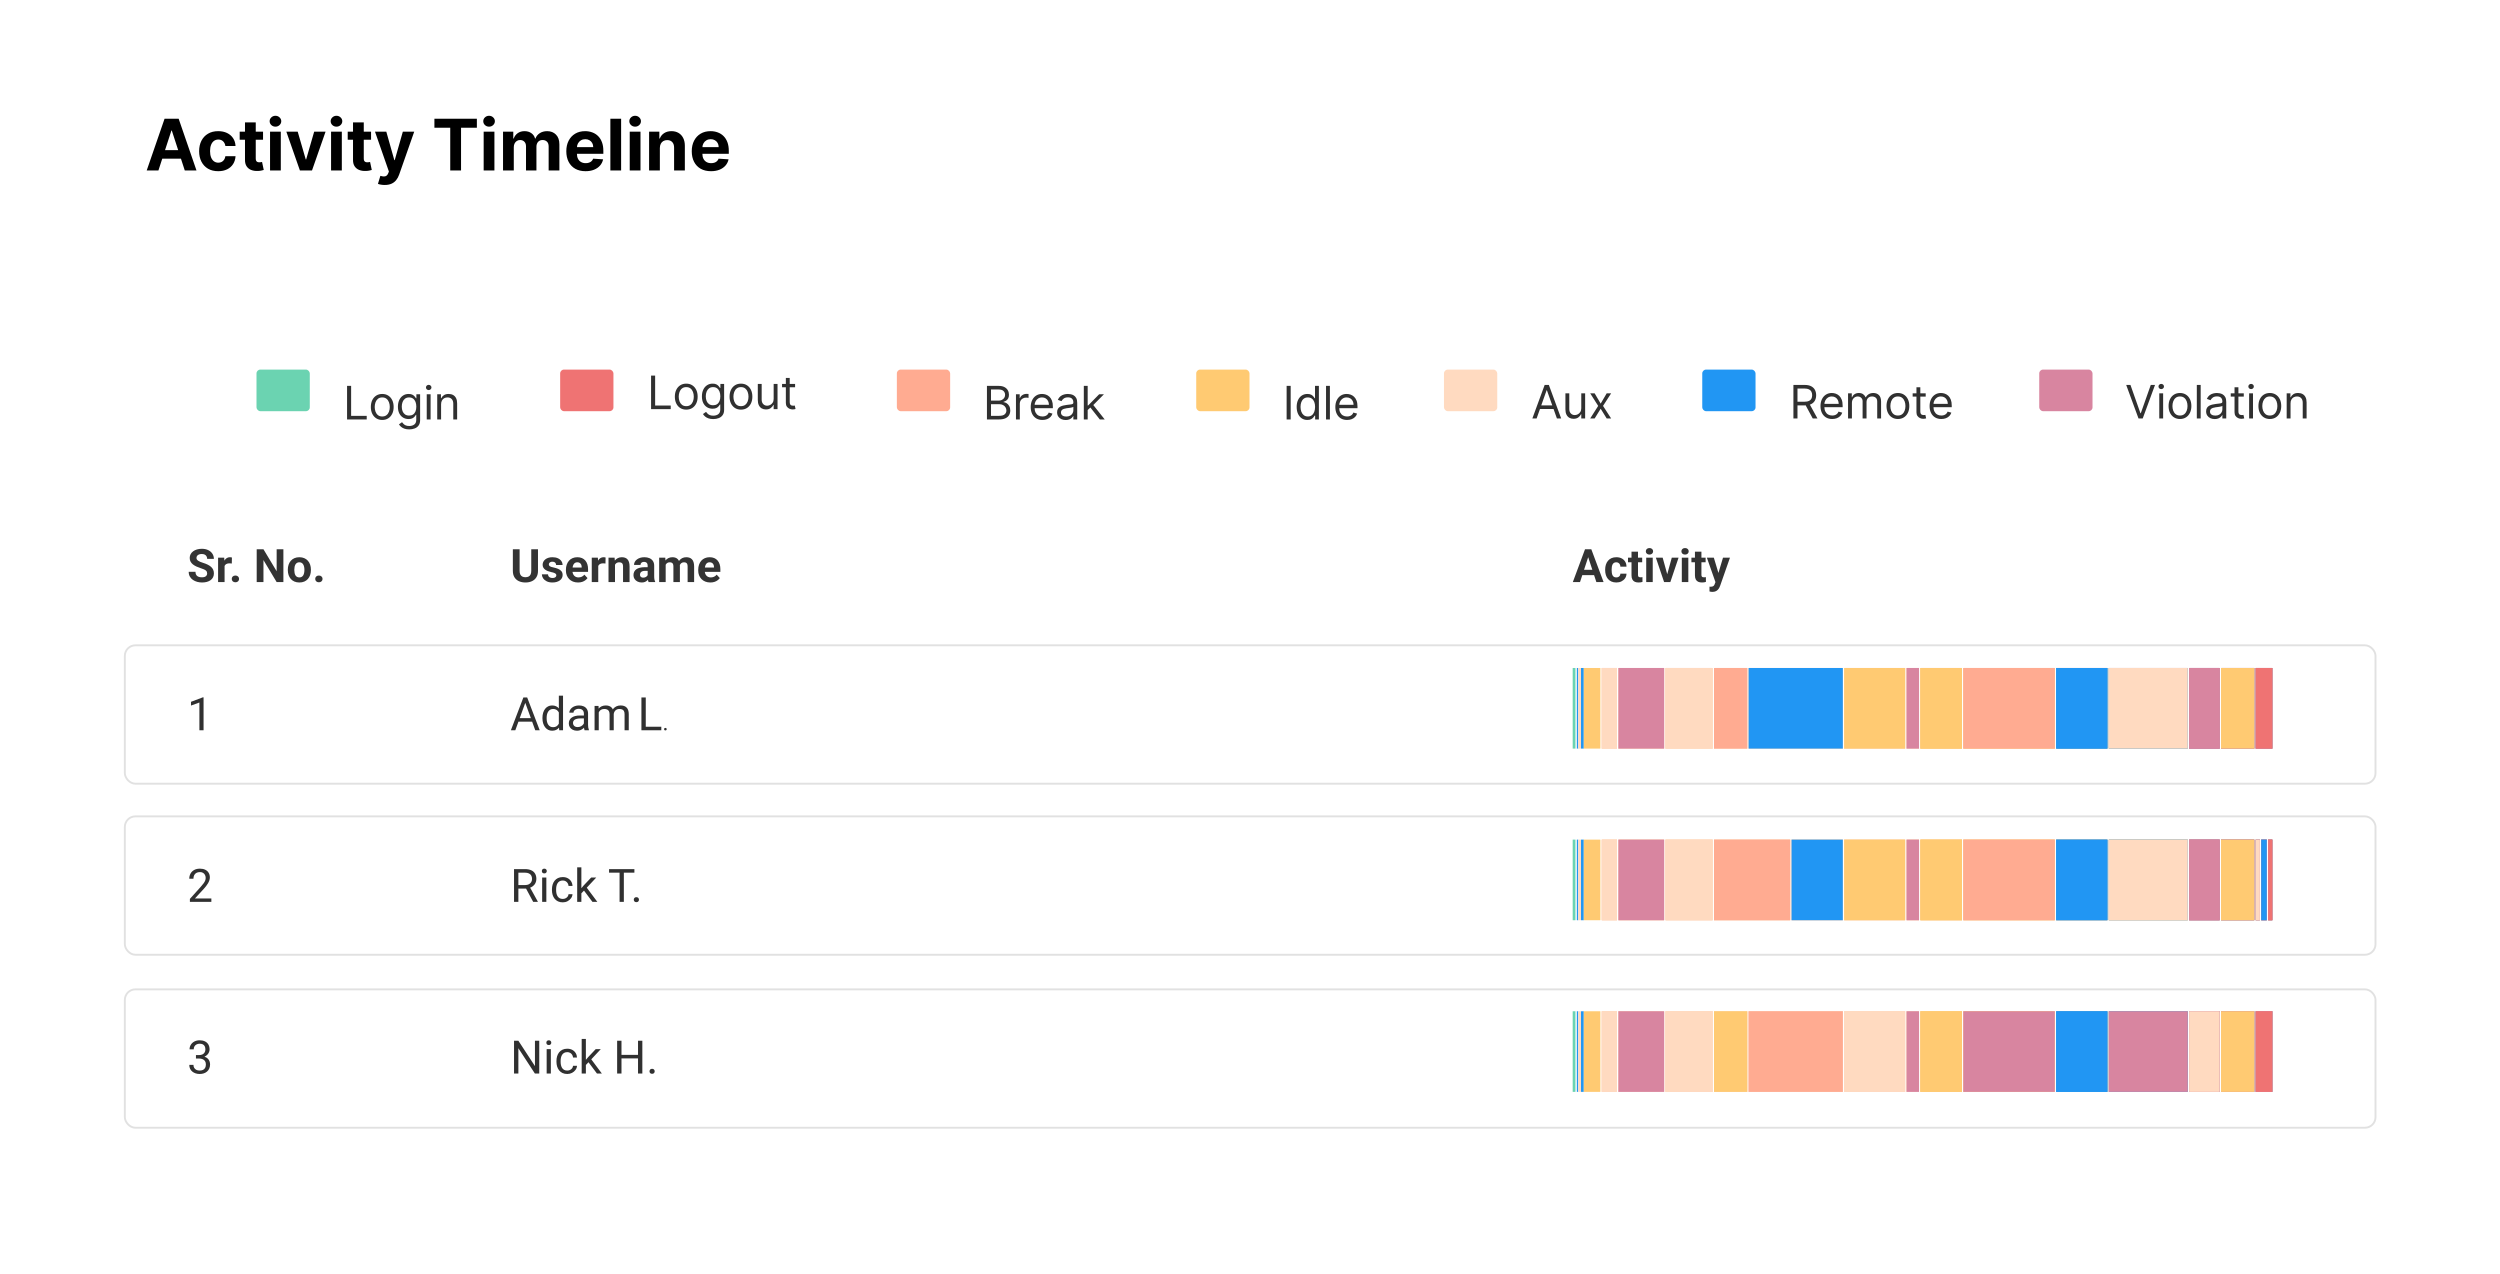 <svg width="844" height="430" viewBox="0 0 844 430" fill="none" xmlns="http://www.w3.org/2000/svg">
<rect x="0.555" y="0.115" width="843" height="429" rx="10" fill="white"/>
<rect x="86.594" y="124.771" width="17.99" height="14.047" rx="1.298" fill="#6BD3B1"/>
<path d="M117.168 141.603V130.277H118.54V140.386H123.805V141.603H117.168ZM129.046 141.78C128.279 141.78 127.607 141.597 127.028 141.232C126.453 140.867 126.003 140.356 125.678 139.7C125.358 139.044 125.197 138.277 125.197 137.4C125.197 136.515 125.358 135.742 125.678 135.082C126.003 134.423 126.453 133.91 127.028 133.545C127.607 133.18 128.279 132.998 129.046 132.998C129.813 132.998 130.484 133.18 131.059 133.545C131.638 133.91 132.088 134.423 132.409 135.082C132.733 135.742 132.895 136.515 132.895 137.4C132.895 138.277 132.733 139.044 132.409 139.7C132.088 140.356 131.638 140.867 131.059 141.232C130.484 141.597 129.813 141.78 129.046 141.78ZM129.046 140.607C129.629 140.607 130.108 140.458 130.484 140.159C130.86 139.861 131.138 139.468 131.319 138.981C131.5 138.495 131.59 137.967 131.59 137.4C131.59 136.832 131.5 136.303 131.319 135.812C131.138 135.322 130.86 134.926 130.484 134.623C130.108 134.321 129.629 134.17 129.046 134.17C128.464 134.17 127.984 134.321 127.608 134.623C127.232 134.926 126.954 135.322 126.773 135.812C126.593 136.303 126.502 136.832 126.502 137.4C126.502 137.967 126.593 138.495 126.773 138.981C126.954 139.468 127.232 139.861 127.608 140.159C127.984 140.458 128.464 140.607 129.046 140.607ZM138.16 144.965C137.53 144.965 136.988 144.884 136.535 144.722C136.081 144.563 135.703 144.353 135.401 144.091C135.102 143.833 134.864 143.557 134.687 143.262L135.727 142.532C135.845 142.686 135.994 142.863 136.175 143.062C136.356 143.265 136.603 143.44 136.916 143.588C137.233 143.739 137.648 143.815 138.16 143.815C138.846 143.815 139.412 143.649 139.858 143.317C140.304 142.985 140.527 142.465 140.527 141.757V140.032H140.417C140.321 140.187 140.184 140.379 140.007 140.607C139.834 140.832 139.584 141.033 139.255 141.21C138.931 141.383 138.492 141.47 137.939 141.47C137.253 141.47 136.638 141.308 136.092 140.983C135.55 140.659 135.121 140.187 134.804 139.567C134.49 138.948 134.334 138.196 134.334 137.311C134.334 136.441 134.487 135.683 134.793 135.038C135.099 134.389 135.524 133.888 136.07 133.534C136.616 133.176 137.246 132.998 137.961 132.998C138.514 132.998 138.953 133.09 139.278 133.274C139.606 133.455 139.856 133.661 140.03 133.894C140.207 134.122 140.343 134.31 140.439 134.458H140.572V133.108H141.832V141.846C141.832 142.576 141.667 143.169 141.335 143.627C141.007 144.087 140.564 144.425 140.007 144.639C139.454 144.856 138.839 144.965 138.16 144.965ZM138.116 140.297C138.64 140.297 139.082 140.178 139.443 139.938C139.805 139.698 140.079 139.354 140.267 138.904C140.455 138.454 140.549 137.916 140.549 137.289C140.549 136.677 140.457 136.137 140.273 135.669C140.089 135.2 139.816 134.834 139.454 134.568C139.093 134.303 138.647 134.17 138.116 134.17C137.563 134.17 137.102 134.31 136.734 134.59C136.369 134.871 136.094 135.247 135.91 135.718C135.729 136.19 135.639 136.714 135.639 137.289C135.639 137.879 135.731 138.401 135.915 138.854C136.103 139.304 136.38 139.658 136.745 139.916C137.113 140.17 137.571 140.297 138.116 140.297ZM144.066 141.603V133.108H145.371V141.603H144.066ZM144.729 131.693C144.475 131.693 144.256 131.606 144.071 131.433C143.891 131.259 143.8 131.051 143.8 130.808C143.8 130.564 143.891 130.356 144.071 130.183C144.256 130.01 144.475 129.923 144.729 129.923C144.984 129.923 145.201 130.01 145.382 130.183C145.566 130.356 145.658 130.564 145.658 130.808C145.658 131.051 145.566 131.259 145.382 131.433C145.201 131.606 144.984 131.693 144.729 131.693ZM148.911 136.493V141.603H147.606V133.108H148.866V134.435H148.977C149.176 134.004 149.478 133.658 149.884 133.396C150.289 133.13 150.813 132.998 151.455 132.998C152.03 132.998 152.533 133.116 152.964 133.352C153.396 133.584 153.731 133.938 153.971 134.413C154.21 134.885 154.33 135.483 154.33 136.205V141.603H153.025V136.294C153.025 135.626 152.852 135.106 152.505 134.734C152.159 134.358 151.683 134.17 151.078 134.17C150.662 134.17 150.289 134.26 149.961 134.441C149.637 134.622 149.381 134.885 149.193 135.232C149.005 135.578 148.911 135.999 148.911 136.493Z" fill="#303030"/>
<rect x="189.109" y="124.771" width="17.99" height="14.047" rx="1.298" fill="#EF7373"/>
<path d="M219.801 138.119V126.793H221.173V136.903H226.437V138.119H219.801ZM231.679 138.296C230.912 138.296 230.239 138.114 229.661 137.749C229.085 137.384 228.636 136.873 228.311 136.217C227.99 135.561 227.83 134.794 227.83 133.916C227.83 133.031 227.99 132.259 228.311 131.599C228.636 130.939 229.085 130.427 229.661 130.062C230.239 129.697 230.912 129.514 231.679 129.514C232.446 129.514 233.117 129.697 233.692 130.062C234.271 130.427 234.721 130.939 235.041 131.599C235.366 132.259 235.528 133.031 235.528 133.916C235.528 134.794 235.366 135.561 235.041 136.217C234.721 136.873 234.271 137.384 233.692 137.749C233.117 138.114 232.446 138.296 231.679 138.296ZM231.679 137.124C232.262 137.124 232.741 136.974 233.117 136.676C233.493 136.377 233.771 135.985 233.952 135.498C234.133 135.011 234.223 134.484 234.223 133.916C234.223 133.348 234.133 132.819 233.952 132.329C233.771 131.839 233.493 131.442 233.117 131.14C232.741 130.838 232.262 130.687 231.679 130.687C231.097 130.687 230.617 130.838 230.241 131.14C229.865 131.442 229.587 131.839 229.406 132.329C229.225 132.819 229.135 133.348 229.135 133.916C229.135 134.484 229.225 135.011 229.406 135.498C229.587 135.985 229.865 136.377 230.241 136.676C230.617 136.974 231.097 137.124 231.679 137.124ZM240.793 141.481C240.163 141.481 239.621 141.4 239.167 141.238C238.714 141.08 238.336 140.869 238.034 140.608C237.735 140.35 237.497 140.073 237.32 139.778L238.36 139.048C238.478 139.203 238.627 139.38 238.808 139.579C238.989 139.782 239.236 139.957 239.549 140.104C239.866 140.256 240.281 140.331 240.793 140.331C241.479 140.331 242.045 140.165 242.491 139.833C242.937 139.502 243.16 138.982 243.16 138.274V136.549H243.05C242.954 136.703 242.817 136.895 242.64 137.124C242.467 137.349 242.216 137.55 241.888 137.727C241.564 137.9 241.125 137.986 240.572 137.986C239.886 137.986 239.271 137.824 238.725 137.5C238.183 137.175 237.753 136.703 237.436 136.084C237.123 135.465 236.966 134.713 236.966 133.828C236.966 132.958 237.119 132.2 237.425 131.555C237.731 130.906 238.157 130.405 238.703 130.051C239.248 129.693 239.879 129.514 240.594 129.514C241.147 129.514 241.586 129.606 241.91 129.791C242.238 129.971 242.489 130.178 242.662 130.41C242.839 130.639 242.976 130.827 243.072 130.974H243.204V129.625H244.465V138.362C244.465 139.092 244.299 139.686 243.968 140.143C243.639 140.604 243.197 140.941 242.64 141.155C242.087 141.373 241.472 141.481 240.793 141.481ZM240.749 136.814C241.273 136.814 241.715 136.694 242.076 136.455C242.438 136.215 242.712 135.87 242.9 135.42C243.088 134.971 243.182 134.432 243.182 133.806C243.182 133.194 243.09 132.654 242.906 132.185C242.721 131.717 242.449 131.35 242.087 131.085C241.726 130.819 241.28 130.687 240.749 130.687C240.196 130.687 239.735 130.827 239.366 131.107C239.001 131.387 238.727 131.763 238.542 132.235C238.362 132.707 238.271 133.23 238.271 133.806C238.271 134.396 238.364 134.917 238.548 135.371C238.736 135.82 239.013 136.174 239.378 136.432C239.746 136.687 240.203 136.814 240.749 136.814ZM250.149 138.296C249.383 138.296 248.71 138.114 248.131 137.749C247.556 137.384 247.106 136.873 246.781 136.217C246.461 135.561 246.3 134.794 246.3 133.916C246.3 133.031 246.461 132.259 246.781 131.599C247.106 130.939 247.556 130.427 248.131 130.062C248.71 129.697 249.383 129.514 250.149 129.514C250.916 129.514 251.587 129.697 252.162 130.062C252.741 130.427 253.191 130.939 253.512 131.599C253.836 132.259 253.998 133.031 253.998 133.916C253.998 134.794 253.836 135.561 253.512 136.217C253.191 136.873 252.741 137.384 252.162 137.749C251.587 138.114 250.916 138.296 250.149 138.296ZM250.149 137.124C250.732 137.124 251.211 136.974 251.587 136.676C251.963 136.377 252.242 135.985 252.422 135.498C252.603 135.011 252.693 134.484 252.693 133.916C252.693 133.348 252.603 132.819 252.422 132.329C252.242 131.839 251.963 131.442 251.587 131.14C251.211 130.838 250.732 130.687 250.149 130.687C249.567 130.687 249.088 130.838 248.712 131.14C248.335 131.442 248.057 131.839 247.876 132.329C247.696 132.819 247.605 133.348 247.605 133.916C247.605 134.484 247.696 135.011 247.876 135.498C248.057 135.985 248.335 136.377 248.712 136.676C249.088 136.974 249.567 137.124 250.149 137.124ZM261.188 134.646V129.625H262.493V138.119H261.188V136.681H261.1C260.9 137.113 260.591 137.479 260.17 137.782C259.75 138.08 259.219 138.23 258.578 138.23C258.047 138.23 257.575 138.114 257.162 137.881C256.749 137.645 256.425 137.291 256.189 136.82C255.953 136.344 255.835 135.745 255.835 135.022V129.625H257.14V134.934C257.14 135.553 257.313 136.047 257.66 136.416C258.01 136.785 258.456 136.969 258.998 136.969C259.323 136.969 259.652 136.886 259.988 136.72C260.327 136.554 260.611 136.3 260.84 135.957C261.072 135.614 261.188 135.177 261.188 134.646ZM268.422 129.625V130.731H264.02V129.625H268.422ZM265.303 127.59H266.608V135.686C266.608 136.055 266.662 136.331 266.768 136.515C266.879 136.696 267.019 136.818 267.189 136.88C267.362 136.939 267.545 136.969 267.736 136.969C267.88 136.969 267.998 136.961 268.09 136.947C268.182 136.928 268.256 136.914 268.311 136.903L268.577 138.075C268.488 138.108 268.365 138.141 268.206 138.174C268.048 138.211 267.847 138.23 267.603 138.23C267.235 138.23 266.874 138.15 266.52 137.992C266.169 137.833 265.878 137.592 265.646 137.267C265.417 136.943 265.303 136.534 265.303 136.04V127.59Z" fill="#303030"/>
<rect x="403.844" y="124.771" width="17.99" height="14.047" rx="1.298" fill="#FFCA72"/>
<path d="M435.735 130.277V141.603H434.364V130.277H435.735ZM441.36 141.78C440.652 141.78 440.027 141.601 439.485 141.243C438.943 140.882 438.519 140.373 438.213 139.717C437.907 139.057 437.754 138.277 437.754 137.378C437.754 136.485 437.907 135.711 438.213 135.055C438.519 134.399 438.945 133.892 439.491 133.534C440.036 133.176 440.667 132.998 441.382 132.998C441.935 132.998 442.372 133.09 442.693 133.274C443.017 133.455 443.264 133.661 443.434 133.894C443.607 134.122 443.741 134.31 443.837 134.458H443.948V130.277H445.253V141.603H443.992V140.297H443.837C443.741 140.452 443.605 140.648 443.428 140.884C443.251 141.116 442.999 141.324 442.67 141.509C442.342 141.689 441.905 141.78 441.36 141.78ZM441.537 140.607C442.06 140.607 442.503 140.471 442.864 140.198C443.225 139.921 443.5 139.54 443.688 139.053C443.876 138.563 443.97 137.997 443.97 137.355C443.97 136.721 443.878 136.166 443.694 135.691C443.509 135.212 443.236 134.839 442.875 134.574C442.514 134.305 442.068 134.17 441.537 134.17C440.984 134.17 440.523 134.312 440.154 134.596C439.789 134.876 439.515 135.258 439.33 135.741C439.15 136.22 439.059 136.758 439.059 137.355C439.059 137.96 439.151 138.509 439.336 139.003C439.524 139.494 439.8 139.885 440.165 140.176C440.534 140.463 440.991 140.607 441.537 140.607ZM448.974 130.277V141.603H447.669V130.277H448.974ZM454.77 141.78C453.952 141.78 453.246 141.599 452.652 141.238C452.062 140.873 451.607 140.364 451.286 139.711C450.969 139.055 450.81 138.292 450.81 137.422C450.81 136.552 450.969 135.785 451.286 135.121C451.607 134.454 452.053 133.934 452.624 133.562C453.199 133.186 453.87 132.998 454.637 132.998C455.08 132.998 455.517 133.071 455.948 133.219C456.379 133.366 456.772 133.606 457.126 133.938C457.48 134.266 457.762 134.701 457.972 135.243C458.182 135.785 458.287 136.452 458.287 137.245V137.798H451.74V136.67H456.96C456.96 136.19 456.864 135.763 456.672 135.387C456.484 135.011 456.215 134.714 455.865 134.496C455.518 134.279 455.109 134.17 454.637 134.17C454.117 134.17 453.668 134.299 453.288 134.557C452.912 134.812 452.622 135.143 452.42 135.553C452.217 135.962 452.116 136.401 452.116 136.869V137.621C452.116 138.262 452.226 138.806 452.447 139.252C452.672 139.695 452.984 140.032 453.382 140.264C453.78 140.493 454.243 140.607 454.77 140.607C455.113 140.607 455.423 140.559 455.699 140.463C455.979 140.364 456.221 140.216 456.424 140.021C456.626 139.822 456.783 139.575 456.894 139.28L458.154 139.634C458.022 140.061 457.799 140.438 457.485 140.762C457.172 141.083 456.785 141.333 456.324 141.514C455.863 141.691 455.345 141.78 454.77 141.78Z" fill="#303030"/>
<rect x="302.781" y="124.771" width="17.99" height="14.047" rx="1.298" fill="#FFAB91"/>
<path d="M333.192 141.603V130.277H337.151C337.94 130.277 338.591 130.413 339.104 130.686C339.616 130.955 339.998 131.318 340.248 131.775C340.499 132.229 340.624 132.732 340.624 133.285C340.624 133.772 340.538 134.174 340.364 134.491C340.195 134.808 339.97 135.059 339.69 135.243C339.413 135.427 339.113 135.564 338.788 135.652V135.763C339.135 135.785 339.483 135.906 339.833 136.128C340.184 136.349 340.477 136.666 340.713 137.079C340.949 137.492 341.067 137.997 341.067 138.594C341.067 139.162 340.938 139.673 340.68 140.126C340.422 140.579 340.014 140.939 339.457 141.204C338.901 141.47 338.176 141.603 337.284 141.603H333.192ZM334.563 140.386H337.284C338.18 140.386 338.816 140.213 339.192 139.866C339.572 139.516 339.762 139.092 339.762 138.594C339.762 138.211 339.664 137.857 339.469 137.532C339.273 137.204 338.995 136.942 338.633 136.747C338.272 136.548 337.844 136.448 337.35 136.448H334.563V140.386ZM334.563 135.254H337.107C337.52 135.254 337.892 135.173 338.224 135.011C338.56 134.848 338.825 134.62 339.021 134.325C339.22 134.03 339.319 133.683 339.319 133.285C339.319 132.787 339.146 132.365 338.799 132.019C338.453 131.669 337.903 131.493 337.151 131.493H334.563V135.254ZM342.988 141.603V133.108H344.248V134.391H344.337C344.492 133.971 344.772 133.63 345.178 133.368C345.583 133.106 346.04 132.976 346.549 132.976C346.645 132.976 346.765 132.977 346.908 132.981C347.052 132.985 347.161 132.99 347.235 132.998V134.325C347.19 134.314 347.089 134.297 346.931 134.275C346.776 134.249 346.612 134.236 346.438 134.236C346.025 134.236 345.657 134.323 345.332 134.496C345.012 134.666 344.757 134.902 344.569 135.204C344.385 135.503 344.293 135.844 344.293 136.227V141.603H342.988ZM351.929 141.78C351.11 141.78 350.404 141.599 349.811 141.238C349.221 140.873 348.766 140.364 348.445 139.711C348.128 139.055 347.969 138.292 347.969 137.422C347.969 136.552 348.128 135.785 348.445 135.121C348.766 134.454 349.212 133.934 349.783 133.562C350.358 133.186 351.029 132.998 351.796 132.998C352.239 132.998 352.676 133.071 353.107 133.219C353.538 133.366 353.931 133.606 354.285 133.938C354.639 134.266 354.921 134.701 355.131 135.243C355.341 135.785 355.446 136.452 355.446 137.245V137.798H348.898V136.67H354.119C354.119 136.19 354.023 135.763 353.831 135.387C353.643 135.011 353.374 134.714 353.024 134.496C352.677 134.279 352.268 134.17 351.796 134.17C351.276 134.17 350.827 134.299 350.447 134.557C350.071 134.812 349.781 135.143 349.579 135.553C349.376 135.962 349.274 136.401 349.274 136.869V137.621C349.274 138.262 349.385 138.806 349.606 139.252C349.831 139.695 350.143 140.032 350.541 140.264C350.939 140.493 351.402 140.607 351.929 140.607C352.272 140.607 352.581 140.559 352.858 140.463C353.138 140.364 353.38 140.216 353.582 140.021C353.785 139.822 353.942 139.575 354.053 139.28L355.313 139.634C355.181 140.061 354.958 140.438 354.644 140.762C354.331 141.083 353.944 141.333 353.483 141.514C353.022 141.691 352.504 141.78 351.929 141.78ZM359.775 141.802C359.237 141.802 358.749 141.7 358.31 141.497C357.871 141.291 357.523 140.994 357.265 140.607C357.007 140.216 356.878 139.744 356.878 139.191C356.878 138.705 356.973 138.31 357.165 138.008C357.357 137.702 357.613 137.462 357.934 137.289C358.255 137.116 358.608 136.987 358.996 136.902C359.386 136.813 359.779 136.743 360.173 136.692C360.69 136.625 361.108 136.576 361.429 136.542C361.753 136.506 361.989 136.445 362.137 136.36C362.288 136.275 362.363 136.128 362.363 135.918V135.873C362.363 135.328 362.214 134.904 361.915 134.601C361.621 134.299 361.173 134.148 360.572 134.148C359.949 134.148 359.46 134.284 359.106 134.557C358.752 134.83 358.503 135.121 358.36 135.431L357.121 134.988C357.342 134.472 357.637 134.07 358.006 133.783C358.378 133.492 358.784 133.289 359.222 133.175C359.665 133.057 360.1 132.998 360.527 132.998C360.8 132.998 361.114 133.031 361.468 133.097C361.825 133.16 362.17 133.291 362.502 133.49C362.837 133.689 363.116 133.989 363.337 134.391C363.558 134.793 363.669 135.331 363.669 136.006V141.603H362.363V140.452H362.297C362.209 140.637 362.061 140.834 361.855 141.044C361.648 141.254 361.374 141.433 361.031 141.58C360.688 141.728 360.269 141.802 359.775 141.802ZM359.974 140.629C360.491 140.629 360.926 140.528 361.28 140.325C361.637 140.122 361.906 139.861 362.087 139.54C362.271 139.219 362.363 138.882 362.363 138.528V137.333C362.308 137.4 362.186 137.46 361.998 137.516C361.814 137.567 361.6 137.613 361.357 137.654C361.117 137.691 360.883 137.724 360.655 137.754C360.43 137.779 360.247 137.801 360.107 137.82C359.768 137.864 359.451 137.936 359.156 138.036C358.865 138.131 358.629 138.277 358.448 138.472C358.271 138.664 358.183 138.926 358.183 139.258C358.183 139.711 358.35 140.054 358.686 140.286C359.025 140.515 359.455 140.629 359.974 140.629ZM367.112 138.506L367.089 136.891H367.355L371.071 133.108H372.686L368.726 137.112H368.616L367.112 138.506ZM365.895 141.603V130.277H367.2V141.603H365.895ZM371.292 141.603L367.974 137.4L368.903 136.493L372.951 141.603H371.292Z" fill="#303030"/>
<rect x="487.484" y="124.771" width="17.99" height="14.047" rx="1.298" fill="#FFDAC0"/>
<path d="M518.758 141.279H517.32L521.479 129.954H522.894L527.053 141.279H525.615L522.231 131.745H522.142L518.758 141.279ZM519.289 136.855H525.084V138.072H519.289V136.855ZM533.838 137.806V132.785H535.143V141.279H533.838V139.841H533.749C533.55 140.273 533.24 140.64 532.82 140.942C532.4 141.241 531.869 141.39 531.227 141.39C530.697 141.39 530.225 141.274 529.812 141.042C529.399 140.806 529.074 140.452 528.838 139.98C528.603 139.504 528.485 138.905 528.485 138.182V132.785H529.79V138.094C529.79 138.713 529.963 139.207 530.309 139.576C530.66 139.945 531.106 140.129 531.648 140.129C531.972 140.129 532.302 140.046 532.638 139.88C532.977 139.714 533.261 139.46 533.489 139.117C533.722 138.774 533.838 138.337 533.838 137.806ZM538.351 132.785L540.386 136.258L542.421 132.785H543.925L541.182 137.032L543.925 141.279H542.421L540.386 137.983L538.351 141.279H536.847L539.545 137.032L536.847 132.785H538.351Z" fill="#303030"/>
<rect x="574.68" y="124.771" width="17.99" height="14.047" rx="1.298" fill="#2196F3"/>
<path d="M605.457 141.279V129.954H609.284C610.169 129.954 610.895 130.105 611.463 130.407C612.031 130.706 612.451 131.117 612.724 131.64C612.997 132.164 613.133 132.759 613.133 133.426C613.133 134.094 612.997 134.686 612.724 135.202C612.451 135.718 612.033 136.123 611.469 136.418C610.905 136.71 610.184 136.855 609.306 136.855H606.21V135.616H609.262C609.867 135.616 610.353 135.528 610.722 135.351C611.094 135.174 611.364 134.923 611.53 134.599C611.699 134.271 611.784 133.88 611.784 133.426C611.784 132.973 611.699 132.577 611.53 132.238C611.36 131.898 611.089 131.637 610.717 131.452C610.344 131.264 609.852 131.17 609.24 131.17H606.829V141.279H605.457ZM610.788 136.192L613.576 141.279H611.983L609.24 136.192H610.788ZM618.556 141.456C617.738 141.456 617.032 141.276 616.438 140.914C615.848 140.549 615.393 140.041 615.072 139.388C614.755 138.732 614.596 137.969 614.596 137.099C614.596 136.228 614.755 135.462 615.072 134.798C615.393 134.131 615.839 133.611 616.41 133.238C616.986 132.862 617.656 132.674 618.423 132.674C618.866 132.674 619.303 132.748 619.734 132.896C620.165 133.043 620.558 133.283 620.912 133.615C621.266 133.943 621.548 134.378 621.758 134.92C621.968 135.462 622.073 136.129 622.073 136.922V137.475H615.526V136.346H620.746C620.746 135.867 620.65 135.439 620.458 135.063C620.27 134.687 620.001 134.391 619.651 134.173C619.304 133.956 618.895 133.847 618.423 133.847C617.904 133.847 617.454 133.976 617.074 134.234C616.698 134.488 616.409 134.82 616.206 135.229C616.003 135.639 615.902 136.077 615.902 136.545V137.298C615.902 137.939 616.012 138.483 616.233 138.929C616.458 139.371 616.77 139.709 617.168 139.941C617.566 140.17 618.029 140.284 618.556 140.284C618.899 140.284 619.209 140.236 619.485 140.14C619.765 140.041 620.007 139.893 620.21 139.698C620.412 139.499 620.569 139.252 620.68 138.957L621.941 139.311C621.808 139.738 621.585 140.114 621.271 140.439C620.958 140.759 620.571 141.01 620.11 141.191C619.649 141.368 619.131 141.456 618.556 141.456ZM623.903 141.279V132.785H625.164V134.112H625.274C625.451 133.659 625.737 133.307 626.131 133.056C626.526 132.802 627 132.674 627.553 132.674C628.113 132.674 628.58 132.802 628.952 133.056C629.328 133.307 629.621 133.659 629.831 134.112H629.92C630.137 133.673 630.463 133.325 630.898 133.067C631.334 132.805 631.855 132.674 632.464 132.674C633.223 132.674 633.844 132.912 634.327 133.388C634.81 133.86 635.052 134.595 635.052 135.594V141.279H633.747V135.594C633.747 134.968 633.575 134.52 633.232 134.25C632.889 133.981 632.486 133.847 632.021 133.847C631.424 133.847 630.961 134.027 630.633 134.389C630.305 134.746 630.141 135.2 630.141 135.749V141.279H628.814V135.462C628.814 134.979 628.657 134.59 628.344 134.295C628.03 133.996 627.626 133.847 627.132 133.847C626.793 133.847 626.476 133.937 626.181 134.118C625.89 134.298 625.654 134.549 625.473 134.87C625.296 135.187 625.208 135.554 625.208 135.97V141.279H623.903ZM640.733 141.456C639.966 141.456 639.293 141.274 638.714 140.909C638.139 140.544 637.69 140.033 637.365 139.377C637.044 138.721 636.884 137.954 636.884 137.076C636.884 136.192 637.044 135.419 637.365 134.759C637.69 134.099 638.139 133.587 638.714 133.222C639.293 132.857 639.966 132.674 640.733 132.674C641.5 132.674 642.171 132.857 642.746 133.222C643.325 133.587 643.775 134.099 644.095 134.759C644.42 135.419 644.582 136.192 644.582 137.076C644.582 137.954 644.42 138.721 644.095 139.377C643.775 140.033 643.325 140.544 642.746 140.909C642.171 141.274 641.5 141.456 640.733 141.456ZM640.733 140.284C641.315 140.284 641.795 140.135 642.171 139.836C642.547 139.537 642.825 139.145 643.006 138.658C643.187 138.171 643.277 137.644 643.277 137.076C643.277 136.509 643.187 135.98 643.006 135.489C642.825 134.999 642.547 134.603 642.171 134.3C641.795 133.998 641.315 133.847 640.733 133.847C640.15 133.847 639.671 133.998 639.295 134.3C638.919 134.603 638.641 134.999 638.46 135.489C638.279 135.98 638.189 136.509 638.189 137.076C638.189 137.644 638.279 138.171 638.46 138.658C638.641 139.145 638.919 139.537 639.295 139.836C639.671 140.135 640.15 140.284 640.733 140.284ZM650.113 132.785V133.891H645.711V132.785H650.113ZM646.994 130.75H648.299V138.846C648.299 139.215 648.352 139.491 648.459 139.676C648.57 139.856 648.71 139.978 648.879 140.041C649.053 140.1 649.235 140.129 649.427 140.129C649.571 140.129 649.689 140.122 649.781 140.107C649.873 140.088 649.947 140.074 650.002 140.063L650.267 141.235C650.179 141.268 650.055 141.301 649.897 141.335C649.738 141.371 649.537 141.39 649.294 141.39C648.925 141.39 648.564 141.311 648.21 141.152C647.86 140.994 647.569 140.752 647.336 140.428C647.108 140.103 646.994 139.694 646.994 139.2V130.75ZM655.39 141.456C654.572 141.456 653.866 141.276 653.272 140.914C652.682 140.549 652.227 140.041 651.906 139.388C651.589 138.732 651.431 137.969 651.431 137.099C651.431 136.228 651.589 135.462 651.906 134.798C652.227 134.131 652.673 133.611 653.245 133.238C653.82 132.862 654.491 132.674 655.258 132.674C655.7 132.674 656.137 132.748 656.568 132.896C657 133.043 657.392 133.283 657.746 133.615C658.1 133.943 658.382 134.378 658.592 134.92C658.802 135.462 658.907 136.129 658.907 136.922V137.475H652.36V136.346H657.58C657.58 135.867 657.484 135.439 657.293 135.063C657.105 134.687 656.835 134.391 656.485 134.173C656.139 133.956 655.729 133.847 655.258 133.847C654.738 133.847 654.288 133.976 653.908 134.234C653.532 134.488 653.243 134.82 653.04 135.229C652.837 135.639 652.736 136.077 652.736 136.545V137.298C652.736 137.939 652.846 138.483 653.068 138.929C653.292 139.371 653.604 139.709 654.002 139.941C654.4 140.17 654.863 140.284 655.39 140.284C655.733 140.284 656.043 140.236 656.319 140.14C656.599 140.041 656.841 139.893 657.044 139.698C657.247 139.499 657.403 139.252 657.514 138.957L658.775 139.311C658.642 139.738 658.419 140.114 658.106 140.439C657.792 140.759 657.405 141.01 656.944 141.191C656.483 141.368 655.965 141.456 655.39 141.456Z" fill="#303030"/>
<rect x="688.445" y="124.771" width="17.99" height="14.047" rx="1.298" fill="#D885A0"/>
<path d="M719.242 129.954L722.605 139.488H722.737L726.1 129.954H727.537L723.379 141.279H721.963L717.804 129.954H719.242ZM728.969 141.279V132.785H730.274V141.279H728.969ZM729.633 131.369C729.378 131.369 729.159 131.283 728.974 131.109C728.794 130.936 728.703 130.728 728.703 130.484C728.703 130.241 728.794 130.033 728.974 129.86C729.159 129.686 729.378 129.6 729.633 129.6C729.887 129.6 730.104 129.686 730.285 129.86C730.469 130.033 730.562 130.241 730.562 130.484C730.562 130.728 730.469 130.936 730.285 131.109C730.104 131.283 729.887 131.369 729.633 131.369ZM735.96 141.456C735.193 141.456 734.52 141.274 733.941 140.909C733.366 140.544 732.916 140.033 732.592 139.377C732.271 138.721 732.111 137.954 732.111 137.076C732.111 136.192 732.271 135.419 732.592 134.759C732.916 134.099 733.366 133.587 733.941 133.222C734.52 132.857 735.193 132.674 735.96 132.674C736.726 132.674 737.397 132.857 737.972 133.222C738.551 133.587 739.001 134.099 739.322 134.759C739.646 135.419 739.808 136.192 739.808 137.076C739.808 137.954 739.646 138.721 739.322 139.377C739.001 140.033 738.551 140.544 737.972 140.909C737.397 141.274 736.726 141.456 735.96 141.456ZM735.96 140.284C736.542 140.284 737.021 140.135 737.397 139.836C737.773 139.537 738.052 139.145 738.232 138.658C738.413 138.171 738.503 137.644 738.503 137.076C738.503 136.509 738.413 135.98 738.232 135.489C738.052 134.999 737.773 134.603 737.397 134.3C737.021 133.998 736.542 133.847 735.96 133.847C735.377 133.847 734.898 133.998 734.522 134.3C734.146 134.603 733.867 134.999 733.687 135.489C733.506 135.98 733.416 136.509 733.416 137.076C733.416 137.644 733.506 138.171 733.687 138.658C733.867 139.145 734.146 139.537 734.522 139.836C734.898 140.135 735.377 140.284 735.96 140.284ZM742.95 129.954V141.279H741.645V129.954H742.95ZM747.684 141.478C747.146 141.478 746.658 141.377 746.219 141.174C745.78 140.968 745.432 140.671 745.174 140.284C744.916 139.893 744.787 139.421 744.787 138.868C744.787 138.381 744.882 137.987 745.074 137.685C745.266 137.379 745.522 137.139 745.843 136.966C746.164 136.793 746.518 136.663 746.905 136.579C747.295 136.49 747.688 136.42 748.083 136.369C748.599 136.302 749.017 136.252 749.338 136.219C749.662 136.182 749.898 136.122 750.046 136.037C750.197 135.952 750.273 135.804 750.273 135.594V135.55C750.273 135.004 750.123 134.58 749.825 134.278C749.53 133.976 749.082 133.825 748.481 133.825C747.858 133.825 747.369 133.961 747.015 134.234C746.661 134.507 746.412 134.798 746.269 135.108L745.03 134.665C745.251 134.149 745.546 133.747 745.915 133.46C746.287 133.168 746.693 132.966 747.131 132.851C747.574 132.733 748.009 132.674 748.437 132.674C748.709 132.674 749.023 132.708 749.377 132.774C749.734 132.837 750.079 132.967 750.411 133.167C750.746 133.366 751.025 133.666 751.246 134.068C751.467 134.47 751.578 135.008 751.578 135.683V141.279H750.273V140.129H750.206C750.118 140.313 749.97 140.511 749.764 140.721C749.557 140.931 749.283 141.11 748.94 141.257C748.597 141.405 748.178 141.478 747.684 141.478ZM747.884 140.306C748.4 140.306 748.835 140.205 749.189 140.002C749.546 139.799 749.815 139.537 749.996 139.217C750.18 138.896 750.273 138.558 750.273 138.205V137.01C750.217 137.076 750.096 137.137 749.908 137.193C749.723 137.244 749.509 137.29 749.266 137.331C749.026 137.368 748.792 137.401 748.564 137.43C748.339 137.456 748.156 137.478 748.016 137.497C747.677 137.541 747.36 137.613 747.065 137.712C746.774 137.808 746.538 137.954 746.357 138.149C746.18 138.341 746.092 138.603 746.092 138.935C746.092 139.388 746.259 139.731 746.595 139.963C746.934 140.192 747.364 140.306 747.884 140.306ZM757.498 132.785V133.891H753.096V132.785H757.498ZM754.379 130.75H755.684V138.846C755.684 139.215 755.738 139.491 755.845 139.676C755.955 139.856 756.095 139.978 756.265 140.041C756.438 140.1 756.621 140.129 756.812 140.129C756.956 140.129 757.074 140.122 757.166 140.107C757.259 140.088 757.332 140.074 757.388 140.063L757.653 141.235C757.565 141.268 757.441 141.301 757.282 141.335C757.124 141.371 756.923 141.39 756.68 141.39C756.311 141.39 755.95 141.311 755.596 141.152C755.246 140.994 754.954 140.752 754.722 140.428C754.493 140.103 754.379 139.694 754.379 139.2V130.75ZM759.306 141.279V132.785H760.611V141.279H759.306ZM759.969 131.369C759.715 131.369 759.496 131.283 759.311 131.109C759.131 130.936 759.04 130.728 759.04 130.484C759.04 130.241 759.131 130.033 759.311 129.86C759.496 129.686 759.715 129.6 759.969 129.6C760.224 129.6 760.441 129.686 760.622 129.86C760.806 130.033 760.898 130.241 760.898 130.484C760.898 130.728 760.806 130.936 760.622 131.109C760.441 131.283 760.224 131.369 759.969 131.369ZM766.296 141.456C765.529 141.456 764.857 141.274 764.278 140.909C763.703 140.544 763.253 140.033 762.928 139.377C762.608 138.721 762.447 137.954 762.447 137.076C762.447 136.192 762.608 135.419 762.928 134.759C763.253 134.099 763.703 133.587 764.278 133.222C764.857 132.857 765.529 132.674 766.296 132.674C767.063 132.674 767.734 132.857 768.309 133.222C768.888 133.587 769.338 134.099 769.659 134.759C769.983 135.419 770.145 136.192 770.145 137.076C770.145 137.954 769.983 138.721 769.659 139.377C769.338 140.033 768.888 140.544 768.309 140.909C767.734 141.274 767.063 141.456 766.296 141.456ZM766.296 140.284C766.879 140.284 767.358 140.135 767.734 139.836C768.11 139.537 768.388 139.145 768.569 138.658C768.75 138.171 768.84 137.644 768.84 137.076C768.84 136.509 768.75 135.98 768.569 135.489C768.388 134.999 768.11 134.603 767.734 134.3C767.358 133.998 766.879 133.847 766.296 133.847C765.714 133.847 765.234 133.998 764.858 134.3C764.482 134.603 764.204 134.999 764.023 135.489C763.843 135.98 763.752 136.509 763.752 137.076C763.752 137.644 763.843 138.171 764.023 138.658C764.204 139.145 764.482 139.537 764.858 139.836C765.234 140.135 765.714 140.284 766.296 140.284ZM773.287 136.169V141.279H771.982V132.785H773.243V134.112H773.353C773.552 133.681 773.855 133.334 774.26 133.073C774.666 132.807 775.189 132.674 775.831 132.674C776.406 132.674 776.909 132.792 777.34 133.028C777.772 133.261 778.107 133.615 778.347 134.09C778.587 134.562 778.706 135.159 778.706 135.882V141.279H777.401V135.97C777.401 135.303 777.228 134.783 776.881 134.411C776.535 134.035 776.059 133.847 775.455 133.847C775.038 133.847 774.666 133.937 774.338 134.118C774.013 134.298 773.757 134.562 773.569 134.909C773.381 135.255 773.287 135.675 773.287 136.169Z" fill="#303030"/>
<path d="M69.932 193.599C69.932 193.401 69.902 193.224 69.841 193.067C69.785 192.904 69.678 192.757 69.521 192.626C69.364 192.489 69.144 192.354 68.86 192.223C68.576 192.091 68.208 191.954 67.757 191.812C67.255 191.65 66.779 191.467 66.328 191.265C65.882 191.062 65.486 190.826 65.141 190.557C64.802 190.284 64.533 189.967 64.335 189.607C64.143 189.247 64.046 188.829 64.046 188.352C64.046 187.891 64.148 187.473 64.351 187.098C64.553 186.717 64.837 186.393 65.202 186.124C65.567 185.851 65.998 185.64 66.495 185.493C66.997 185.346 67.547 185.273 68.145 185.273C68.961 185.273 69.674 185.42 70.282 185.714C70.89 186.008 71.362 186.411 71.696 186.923C72.036 187.435 72.206 188.02 72.206 188.679H69.94C69.94 188.355 69.871 188.071 69.734 187.828C69.603 187.579 69.4 187.384 69.126 187.242C68.857 187.1 68.518 187.029 68.107 187.029C67.712 187.029 67.382 187.09 67.118 187.212C66.855 187.328 66.657 187.488 66.525 187.691C66.394 187.888 66.328 188.111 66.328 188.36C66.328 188.547 66.373 188.717 66.465 188.869C66.561 189.021 66.703 189.163 66.89 189.295C67.078 189.427 67.309 189.551 67.582 189.668C67.856 189.784 68.173 189.898 68.533 190.01C69.136 190.192 69.666 190.398 70.122 190.626C70.583 190.854 70.969 191.11 71.278 191.394C71.587 191.678 71.82 192 71.978 192.36C72.135 192.719 72.213 193.128 72.213 193.584C72.213 194.065 72.119 194.496 71.932 194.876C71.744 195.257 71.473 195.579 71.118 195.842C70.763 196.106 70.34 196.306 69.848 196.443C69.357 196.58 68.807 196.648 68.198 196.648C67.651 196.648 67.111 196.577 66.579 196.435C66.046 196.288 65.562 196.068 65.126 195.774C64.695 195.48 64.351 195.105 64.092 194.648C63.834 194.192 63.704 193.652 63.704 193.029H65.993C65.993 193.373 66.046 193.665 66.153 193.903C66.259 194.141 66.409 194.334 66.602 194.481C66.799 194.628 67.032 194.735 67.301 194.8C67.575 194.866 67.874 194.899 68.198 194.899C68.594 194.899 68.918 194.844 69.172 194.732C69.43 194.62 69.62 194.466 69.742 194.268C69.869 194.07 69.932 193.847 69.932 193.599ZM75.817 190.063V196.496H73.627V188.269H75.688L75.817 190.063ZM78.296 188.215L78.258 190.246C78.152 190.23 78.023 190.218 77.871 190.208C77.724 190.192 77.589 190.185 77.468 190.185C77.158 190.185 76.89 190.225 76.662 190.306C76.439 190.383 76.251 190.497 76.099 190.649C75.952 190.801 75.84 190.986 75.764 191.204C75.693 191.422 75.653 191.67 75.643 191.949L75.201 191.812C75.201 191.28 75.255 190.791 75.361 190.344C75.468 189.893 75.622 189.5 75.825 189.166C76.033 188.831 76.286 188.573 76.585 188.39C76.885 188.208 77.227 188.117 77.612 188.117C77.734 188.117 77.858 188.127 77.985 188.147C78.111 188.162 78.215 188.185 78.296 188.215ZM78.236 195.439C78.236 195.115 78.347 194.844 78.57 194.626C78.798 194.408 79.1 194.299 79.475 194.299C79.85 194.299 80.149 194.408 80.372 194.626C80.6 194.844 80.714 195.115 80.714 195.439C80.714 195.764 80.6 196.035 80.372 196.253C80.149 196.471 79.85 196.58 79.475 196.58C79.1 196.58 78.798 196.471 78.57 196.253C78.347 196.035 78.236 195.764 78.236 195.439ZM95.671 185.425V196.496H93.39L88.942 189.075V196.496H86.661V185.425H88.942L93.398 192.854V185.425H95.671ZM97.169 192.466V192.306C97.169 191.703 97.255 191.148 97.428 190.641C97.6 190.129 97.851 189.685 98.181 189.31C98.51 188.935 98.916 188.644 99.397 188.436C99.879 188.223 100.431 188.117 101.055 188.117C101.679 188.117 102.234 188.223 102.72 188.436C103.207 188.644 103.615 188.935 103.944 189.31C104.279 189.685 104.533 190.129 104.705 190.641C104.877 191.148 104.963 191.703 104.963 192.306V192.466C104.963 193.064 104.877 193.619 104.705 194.131C104.533 194.638 104.279 195.082 103.944 195.462C103.615 195.837 103.209 196.129 102.728 196.336C102.246 196.544 101.694 196.648 101.07 196.648C100.447 196.648 99.892 196.544 99.405 196.336C98.923 196.129 98.515 195.837 98.181 195.462C97.851 195.082 97.6 194.638 97.428 194.131C97.255 193.619 97.169 193.064 97.169 192.466ZM99.359 192.306V192.466C99.359 192.811 99.39 193.133 99.451 193.432C99.511 193.731 99.608 193.994 99.74 194.223C99.876 194.446 100.054 194.62 100.272 194.747C100.49 194.874 100.756 194.937 101.07 194.937C101.374 194.937 101.635 194.874 101.853 194.747C102.071 194.62 102.246 194.446 102.378 194.223C102.51 193.994 102.606 193.731 102.667 193.432C102.733 193.133 102.766 192.811 102.766 192.466V192.306C102.766 191.972 102.733 191.657 102.667 191.363C102.606 191.064 102.507 190.801 102.37 190.573C102.239 190.339 102.064 190.157 101.846 190.025C101.628 189.893 101.364 189.827 101.055 189.827C100.746 189.827 100.482 189.893 100.264 190.025C100.051 190.157 99.876 190.339 99.74 190.573C99.608 190.801 99.511 191.064 99.451 191.363C99.39 191.657 99.359 191.972 99.359 192.306ZM106.416 195.439C106.416 195.115 106.527 194.844 106.75 194.626C106.978 194.408 107.28 194.299 107.655 194.299C108.03 194.299 108.329 194.408 108.552 194.626C108.781 194.844 108.895 195.115 108.895 195.439C108.895 195.764 108.781 196.035 108.552 196.253C108.329 196.471 108.03 196.58 107.655 196.58C107.28 196.58 106.978 196.471 106.75 196.253C106.527 196.035 106.416 195.764 106.416 195.439Z" fill="#333333"/>
<path d="M179.352 185.425H181.626V192.74C181.626 193.591 181.443 194.309 181.078 194.892C180.718 195.475 180.219 195.913 179.58 196.207C178.947 196.501 178.217 196.648 177.39 196.648C176.564 196.648 175.829 196.501 175.185 196.207C174.546 195.913 174.045 195.475 173.68 194.892C173.32 194.309 173.14 193.591 173.14 192.74V185.425H175.421V192.74C175.421 193.237 175.499 193.642 175.657 193.956C175.814 194.271 176.039 194.501 176.333 194.648C176.632 194.795 176.985 194.869 177.39 194.869C177.806 194.869 178.158 194.795 178.447 194.648C178.741 194.501 178.964 194.271 179.116 193.956C179.274 193.642 179.352 193.237 179.352 192.74V185.425ZM187.815 194.223C187.815 194.065 187.77 193.923 187.678 193.797C187.587 193.67 187.417 193.553 187.169 193.447C186.926 193.335 186.573 193.234 186.112 193.143C185.696 193.052 185.309 192.937 184.949 192.801C184.594 192.659 184.285 192.489 184.021 192.291C183.762 192.093 183.56 191.86 183.413 191.592C183.266 191.318 183.192 191.006 183.192 190.656C183.192 190.312 183.266 189.987 183.413 189.683C183.565 189.379 183.78 189.11 184.059 188.877C184.343 188.639 184.688 188.454 185.093 188.322C185.504 188.185 185.965 188.117 186.477 188.117C187.192 188.117 187.805 188.231 188.317 188.459C188.834 188.687 189.23 189.001 189.503 189.402C189.782 189.797 189.922 190.248 189.922 190.755H187.732C187.732 190.542 187.686 190.352 187.595 190.185C187.509 190.012 187.372 189.878 187.184 189.782C187.002 189.68 186.763 189.63 186.469 189.63C186.226 189.63 186.016 189.673 185.838 189.759C185.661 189.84 185.524 189.952 185.428 190.094C185.336 190.23 185.291 190.383 185.291 190.55C185.291 190.677 185.316 190.791 185.367 190.892C185.423 190.988 185.511 191.077 185.633 191.158C185.755 191.239 185.912 191.315 186.104 191.386C186.302 191.452 186.545 191.513 186.834 191.569C187.427 191.69 187.957 191.85 188.424 192.048C188.89 192.24 189.26 192.504 189.534 192.839C189.808 193.168 189.944 193.602 189.944 194.139C189.944 194.504 189.863 194.838 189.701 195.143C189.539 195.447 189.306 195.713 189.002 195.941C188.697 196.164 188.332 196.339 187.907 196.466C187.486 196.587 187.012 196.648 186.485 196.648C185.719 196.648 185.07 196.511 184.538 196.238C184.011 195.964 183.61 195.617 183.337 195.196C183.068 194.77 182.934 194.334 182.934 193.888H185.009C185.02 194.187 185.096 194.428 185.238 194.61C185.385 194.793 185.57 194.925 185.793 195.006C186.021 195.087 186.267 195.127 186.53 195.127C186.814 195.127 187.05 195.089 187.237 195.013C187.425 194.932 187.567 194.826 187.663 194.694C187.765 194.557 187.815 194.4 187.815 194.223ZM195.153 196.648C194.514 196.648 193.942 196.547 193.435 196.344C192.928 196.136 192.497 195.85 192.142 195.485C191.792 195.12 191.523 194.696 191.336 194.215C191.148 193.728 191.055 193.211 191.055 192.664V192.36C191.055 191.736 191.143 191.166 191.321 190.649C191.498 190.132 191.752 189.683 192.081 189.303C192.416 188.923 192.821 188.631 193.298 188.428C193.774 188.22 194.312 188.117 194.91 188.117C195.493 188.117 196.01 188.213 196.461 188.405C196.912 188.598 197.29 188.872 197.594 189.227C197.903 189.582 198.136 190.007 198.294 190.504C198.451 190.996 198.529 191.543 198.529 192.147V193.059H191.99V191.599H196.377V191.432C196.377 191.128 196.322 190.856 196.21 190.618C196.104 190.375 195.941 190.182 195.723 190.04C195.505 189.898 195.227 189.827 194.887 189.827C194.598 189.827 194.35 189.891 194.142 190.018C193.934 190.144 193.764 190.322 193.632 190.55C193.506 190.778 193.409 191.047 193.343 191.356C193.283 191.66 193.252 191.995 193.252 192.36V192.664C193.252 192.993 193.298 193.297 193.389 193.576C193.485 193.855 193.62 194.096 193.792 194.299C193.969 194.501 194.182 194.658 194.431 194.77C194.684 194.882 194.971 194.937 195.29 194.937C195.685 194.937 196.053 194.861 196.393 194.709C196.737 194.552 197.034 194.316 197.282 194.002L198.347 195.158C198.174 195.406 197.939 195.644 197.64 195.873C197.346 196.101 196.991 196.288 196.575 196.435C196.159 196.577 195.685 196.648 195.153 196.648ZM201.966 190.063V196.496H199.776V188.269H201.837L201.966 190.063ZM204.445 188.215L204.407 190.246C204.301 190.23 204.171 190.218 204.019 190.208C203.872 190.192 203.738 190.185 203.616 190.185C203.307 190.185 203.038 190.225 202.81 190.306C202.587 190.383 202.4 190.497 202.248 190.649C202.101 190.801 201.989 190.986 201.913 191.204C201.842 191.422 201.802 191.67 201.791 191.949L201.35 191.812C201.35 191.28 201.404 190.791 201.51 190.344C201.616 189.893 201.771 189.5 201.974 189.166C202.182 188.831 202.435 188.573 202.734 188.39C203.033 188.208 203.376 188.117 203.761 188.117C203.882 188.117 204.007 188.127 204.133 188.147C204.26 188.162 204.364 188.185 204.445 188.215ZM207.624 190.025V196.496H205.434V188.269H207.487L207.624 190.025ZM207.304 192.093H206.711C206.711 191.485 206.79 190.938 206.947 190.451C207.104 189.959 207.325 189.541 207.608 189.196C207.892 188.847 208.229 188.58 208.62 188.398C209.015 188.21 209.456 188.117 209.943 188.117C210.328 188.117 210.68 188.172 211 188.284C211.319 188.395 211.593 188.573 211.821 188.816C212.054 189.059 212.232 189.381 212.353 189.782C212.48 190.182 212.543 190.671 212.543 191.249V196.496H210.338V191.242C210.338 190.877 210.288 190.593 210.186 190.39C210.085 190.187 209.935 190.045 209.737 189.964C209.545 189.878 209.307 189.835 209.023 189.835C208.729 189.835 208.473 189.893 208.255 190.01C208.042 190.127 207.864 190.289 207.722 190.497C207.586 190.699 207.482 190.938 207.411 191.211C207.34 191.485 207.304 191.779 207.304 192.093ZM218.649 194.641V190.976C218.649 190.712 218.606 190.486 218.52 190.299C218.434 190.106 218.3 189.957 218.117 189.85C217.94 189.744 217.709 189.691 217.425 189.691C217.182 189.691 216.971 189.734 216.794 189.82C216.617 189.901 216.48 190.02 216.383 190.177C216.287 190.329 216.239 190.509 216.239 190.717H214.049C214.049 190.367 214.13 190.035 214.292 189.721C214.454 189.407 214.69 189.13 214.999 188.892C215.309 188.649 215.676 188.459 216.102 188.322C216.533 188.185 217.014 188.117 217.547 188.117C218.185 188.117 218.753 188.223 219.25 188.436C219.747 188.649 220.137 188.968 220.421 189.394C220.71 189.82 220.854 190.352 220.854 190.991V194.511C220.854 194.963 220.882 195.333 220.938 195.622C220.994 195.906 221.075 196.154 221.181 196.367V196.496H218.969C218.862 196.273 218.781 195.994 218.725 195.66C218.675 195.32 218.649 194.98 218.649 194.641ZM218.938 191.485L218.953 192.725H217.729C217.44 192.725 217.189 192.757 216.976 192.823C216.764 192.889 216.589 192.983 216.452 193.105C216.315 193.221 216.214 193.358 216.148 193.515C216.087 193.672 216.056 193.845 216.056 194.032C216.056 194.22 216.099 194.39 216.186 194.542C216.272 194.689 216.396 194.805 216.558 194.892C216.72 194.973 216.911 195.013 217.129 195.013C217.458 195.013 217.744 194.947 217.988 194.816C218.231 194.684 218.419 194.522 218.55 194.329C218.687 194.136 218.758 193.954 218.763 193.781L219.341 194.709C219.26 194.917 219.149 195.132 219.007 195.356C218.87 195.579 218.695 195.789 218.482 195.987C218.269 196.179 218.013 196.339 217.714 196.466C217.415 196.587 217.06 196.648 216.649 196.648C216.127 196.648 215.653 196.544 215.228 196.336C214.807 196.123 214.472 195.832 214.224 195.462C213.981 195.087 213.859 194.661 213.859 194.184C213.859 193.754 213.94 193.371 214.102 193.036C214.264 192.702 214.503 192.42 214.817 192.192C215.136 191.959 215.534 191.784 216.011 191.668C216.487 191.546 217.04 191.485 217.668 191.485H218.938ZM224.732 189.972V196.496H222.535V188.269H224.596L224.732 189.972ZM224.428 192.093H223.82C223.82 191.521 223.888 190.993 224.025 190.512C224.167 190.025 224.373 189.604 224.641 189.25C224.915 188.89 225.252 188.611 225.653 188.413C226.053 188.215 226.517 188.117 227.044 188.117C227.409 188.117 227.744 188.172 228.048 188.284C228.352 188.39 228.613 188.56 228.831 188.793C229.054 189.021 229.226 189.32 229.348 189.691C229.47 190.056 229.531 190.494 229.531 191.006V196.496H227.341V191.249C227.341 190.874 227.29 190.585 227.189 190.383C227.087 190.18 226.943 190.038 226.755 189.957C226.573 189.876 226.352 189.835 226.094 189.835C225.81 189.835 225.561 189.893 225.348 190.01C225.141 190.127 224.968 190.289 224.831 190.497C224.694 190.699 224.593 190.938 224.527 191.211C224.461 191.485 224.428 191.779 224.428 192.093ZM229.325 191.842L228.542 191.941C228.542 191.404 228.608 190.905 228.74 190.443C228.877 189.982 229.077 189.576 229.34 189.227C229.609 188.877 229.941 188.606 230.337 188.413C230.732 188.215 231.188 188.117 231.705 188.117C232.101 188.117 232.461 188.175 232.785 188.291C233.11 188.403 233.386 188.583 233.614 188.831C233.847 189.075 234.025 189.394 234.146 189.789C234.273 190.185 234.336 190.669 234.336 191.242V196.496H232.139V191.242C232.139 190.862 232.088 190.573 231.987 190.375C231.89 190.172 231.748 190.033 231.561 189.957C231.378 189.876 231.16 189.835 230.907 189.835C230.643 189.835 230.413 189.888 230.215 189.995C230.017 190.096 229.852 190.238 229.721 190.421C229.589 190.603 229.49 190.816 229.424 191.059C229.358 191.298 229.325 191.559 229.325 191.842ZM239.819 196.648C239.18 196.648 238.607 196.547 238.1 196.344C237.593 196.136 237.162 195.85 236.808 195.485C236.458 195.12 236.189 194.696 236.002 194.215C235.814 193.728 235.72 193.211 235.72 192.664V192.36C235.72 191.736 235.809 191.166 235.986 190.649C236.164 190.132 236.417 189.683 236.747 189.303C237.081 188.923 237.487 188.631 237.963 188.428C238.44 188.22 238.977 188.117 239.575 188.117C240.158 188.117 240.675 188.213 241.127 188.405C241.578 188.598 241.955 188.872 242.26 189.227C242.569 189.582 242.802 190.007 242.959 190.504C243.116 190.996 243.195 191.543 243.195 192.147V193.059H236.655V191.599H241.043V191.432C241.043 191.128 240.987 190.856 240.876 190.618C240.769 190.375 240.607 190.182 240.389 190.04C240.171 189.898 239.892 189.827 239.553 189.827C239.264 189.827 239.015 189.891 238.807 190.018C238.6 190.144 238.43 190.322 238.298 190.55C238.171 190.778 238.075 191.047 238.009 191.356C237.948 191.66 237.918 191.995 237.918 192.36V192.664C237.918 192.993 237.963 193.297 238.055 193.576C238.151 193.855 238.285 194.096 238.458 194.299C238.635 194.501 238.848 194.658 239.096 194.77C239.35 194.882 239.636 194.937 239.956 194.937C240.351 194.937 240.719 194.861 241.058 194.709C241.403 194.552 241.699 194.316 241.948 194.002L243.012 195.158C242.84 195.406 242.604 195.644 242.305 195.873C242.011 196.101 241.656 196.288 241.241 196.435C240.825 196.577 240.351 196.648 239.819 196.648Z" fill="#333333"/>
<path d="M536.428 187.318L533.416 196.496H530.991L535.104 185.425H536.648L536.428 187.318ZM538.929 196.496L535.91 187.318L535.667 185.425H537.226L541.363 196.496H538.929ZM538.792 192.375V194.162H532.945V192.375H538.792ZM545.651 194.937C545.92 194.937 546.158 194.887 546.366 194.785C546.574 194.679 546.736 194.532 546.853 194.344C546.974 194.152 547.038 193.926 547.043 193.667H549.103C549.098 194.245 548.944 194.76 548.64 195.211C548.335 195.657 547.927 196.009 547.415 196.268C546.903 196.521 546.33 196.648 545.697 196.648C545.058 196.648 544.5 196.542 544.024 196.329C543.552 196.116 543.16 195.822 542.845 195.447C542.531 195.067 542.295 194.626 542.138 194.124C541.981 193.617 541.902 193.074 541.902 192.496V192.276C541.902 191.693 541.981 191.151 542.138 190.649C542.295 190.142 542.531 189.701 542.845 189.326C543.16 188.945 543.552 188.649 544.024 188.436C544.495 188.223 545.048 188.117 545.682 188.117C546.356 188.117 546.946 188.246 547.453 188.504C547.965 188.763 548.366 189.133 548.655 189.615C548.949 190.091 549.098 190.656 549.103 191.31H547.043C547.038 191.036 546.979 190.788 546.868 190.565C546.761 190.342 546.604 190.165 546.396 190.033C546.194 189.896 545.943 189.827 545.644 189.827C545.324 189.827 545.063 189.896 544.86 190.033C544.658 190.165 544.5 190.347 544.389 190.58C544.277 190.808 544.199 191.069 544.153 191.363C544.113 191.652 544.092 191.957 544.092 192.276V192.496C544.092 192.816 544.113 193.122 544.153 193.416C544.194 193.711 544.27 193.972 544.381 194.2C544.498 194.428 544.658 194.608 544.86 194.74C545.063 194.871 545.327 194.937 545.651 194.937ZM554.403 188.269V189.82H549.613V188.269H554.403ZM550.799 186.238H552.989V194.017C552.989 194.255 553.019 194.438 553.08 194.565C553.146 194.691 553.242 194.78 553.369 194.831C553.496 194.876 553.656 194.899 553.848 194.899C553.985 194.899 554.107 194.894 554.213 194.884C554.325 194.869 554.419 194.854 554.495 194.838L554.502 196.45C554.315 196.511 554.112 196.559 553.894 196.595C553.676 196.63 553.435 196.648 553.171 196.648C552.69 196.648 552.269 196.57 551.909 196.412C551.554 196.25 551.281 195.992 551.088 195.637C550.895 195.282 550.799 194.816 550.799 194.238V186.238ZM557.962 188.269V196.496H555.764V188.269H557.962ZM555.628 186.124C555.628 185.805 555.739 185.541 555.962 185.333C556.185 185.126 556.484 185.022 556.859 185.022C557.229 185.022 557.526 185.126 557.749 185.333C557.977 185.541 558.091 185.805 558.091 186.124C558.091 186.444 557.977 186.707 557.749 186.915C557.526 187.123 557.229 187.227 556.859 187.227C556.484 187.227 556.185 187.123 555.962 186.915C555.739 186.707 555.628 186.444 555.628 186.124ZM562.57 194.899L564.395 188.269H566.684L563.908 196.496H562.524L562.57 194.899ZM561.315 188.269L563.148 194.907L563.186 196.496H561.794L559.019 188.269H561.315ZM569.976 188.269V196.496H567.779V188.269H569.976ZM567.642 186.124C567.642 185.805 567.753 185.541 567.976 185.333C568.199 185.126 568.499 185.022 568.874 185.022C569.244 185.022 569.54 185.126 569.763 185.333C569.991 185.541 570.105 185.805 570.105 186.124C570.105 186.444 569.991 186.707 569.763 186.915C569.54 187.123 569.244 187.227 568.874 187.227C568.499 187.227 568.199 187.123 567.976 186.915C567.753 186.707 567.642 186.444 567.642 186.124ZM575.816 188.269V189.82H571.026V188.269H575.816ZM572.212 186.238H574.402V194.017C574.402 194.255 574.432 194.438 574.493 194.565C574.559 194.691 574.655 194.78 574.782 194.831C574.909 194.876 575.068 194.899 575.261 194.899C575.398 194.899 575.519 194.894 575.626 194.884C575.737 194.869 575.831 194.854 575.907 194.838L575.915 196.45C575.727 196.511 575.525 196.559 575.307 196.595C575.089 196.63 574.848 196.648 574.584 196.648C574.103 196.648 573.682 196.57 573.322 196.412C572.967 196.25 572.693 195.992 572.501 195.637C572.308 195.282 572.212 194.816 572.212 194.238V186.238ZM579.504 195.568L581.686 188.269H584.036L580.728 197.736C580.657 197.943 580.561 198.166 580.439 198.405C580.323 198.643 580.163 198.869 579.96 199.081C579.762 199.299 579.512 199.477 579.207 199.614C578.908 199.751 578.541 199.819 578.105 199.819C577.897 199.819 577.727 199.806 577.595 199.781C577.464 199.756 577.306 199.72 577.124 199.675V198.07C577.18 198.07 577.238 198.07 577.299 198.07C577.36 198.075 577.418 198.078 577.474 198.078C577.763 198.078 577.998 198.045 578.181 197.979C578.363 197.913 578.51 197.812 578.622 197.675C578.733 197.543 578.822 197.371 578.888 197.158L579.504 195.568ZM578.591 188.269L580.378 194.23L580.69 196.549L579.2 196.709L576.242 188.269H578.591Z" fill="#333333"/>
<g filter="url(#filter0_d_5284_24515)">
<rect x="41.82" y="214.939" width="760.477" height="47.368" rx="3.893" fill="white"/>
<rect x="42.145" y="215.264" width="759.828" height="46.719" rx="3.569" stroke="#E1E1E1" stroke-width="0.649"/>
</g>
<rect x="530.938" y="225.512" width="0.936" height="27.216" fill="#6BD3B1"/>
<rect x="532.336" y="225.512" width="0.468" height="27.216" fill="#2196F3"/>
<rect x="532.805" y="225.512" width="0.936" height="27.216" fill="#FFDAC0"/>
<rect x="533.75" y="225.512" width="0.936" height="27.216" fill="#2196F3"/>
<rect x="534.68" y="225.512" width="5.612" height="27.216" fill="#FFCA72"/>
<rect x="540.758" y="225.512" width="5.145" height="27.216" fill="#FFDAC0"/>
<rect x="540.758" y="225.512" width="5.145" height="27.216" fill="#FFDAC0"/>
<rect x="540.758" y="225.512" width="5.145" height="27.216" fill="#FFDAC0"/>
<rect x="540.758" y="225.512" width="5.145" height="27.216" fill="#FFDAC0"/>
<rect x="546.375" y="225.512" width="15.434" height="27.216" fill="#FFDAC0"/>
<rect x="546.375" y="225.512" width="15.434" height="27.216" fill="#FFDAC0"/>
<rect x="546.375" y="225.512" width="15.434" height="27.216" fill="#FFDAC0"/>
<rect x="546.375" y="225.512" width="15.434" height="27.216" fill="#D885A0"/>
<rect x="562.273" y="225.512" width="15.902" height="27.216" fill="#FFDAC0"/>
<rect x="562.273" y="225.512" width="15.902" height="27.216" fill="#FFDAC0"/>
<rect x="562.273" y="225.512" width="15.902" height="27.216" fill="#FFDAC0"/>
<rect x="562.273" y="225.512" width="15.902" height="27.216" fill="#FFDAC0"/>
<rect x="578.648" y="225.512" width="11.225" height="27.216" fill="#FFDAC0"/>
<rect x="578.648" y="225.512" width="11.225" height="27.216" fill="#FFDAC0"/>
<rect x="578.648" y="225.512" width="11.225" height="27.216" fill="#FFDAC0"/>
<rect x="578.648" y="225.512" width="11.225" height="27.216" fill="#FFAB91"/>
<rect x="590.336" y="225.512" width="31.804" height="27.216" fill="#FFDAC0"/>
<rect x="590.336" y="225.512" width="31.804" height="27.216" fill="#FFDAC0"/>
<rect x="590.336" y="225.512" width="31.804" height="27.216" fill="#FFDAC0"/>
<rect x="590.336" y="225.512" width="31.804" height="27.216" fill="#2196F3"/>
<rect x="622.594" y="225.512" width="20.579" height="27.216" fill="#FFDAC0"/>
<rect x="622.594" y="225.512" width="20.579" height="27.216" fill="#FFDAC0"/>
<rect x="622.594" y="225.512" width="20.579" height="27.216" fill="#FFDAC0"/>
<rect x="622.594" y="225.512" width="20.579" height="27.216" fill="#FFCA72"/>
<rect x="643.656" y="225.512" width="4.209" height="27.216" fill="#FFDAC0"/>
<rect x="643.656" y="225.512" width="4.209" height="27.216" fill="#FFDAC0"/>
<rect x="643.656" y="225.512" width="4.209" height="27.216" fill="#FFDAC0"/>
<rect x="643.656" y="225.512" width="4.209" height="27.216" fill="#D885A0"/>
<rect x="648.328" y="225.512" width="14.031" height="27.216" fill="#FFDAC0"/>
<rect x="648.328" y="225.512" width="14.031" height="27.216" fill="#FFDAC0"/>
<rect x="648.328" y="225.512" width="14.031" height="27.216" fill="#FFDAC0"/>
<rect x="648.328" y="225.512" width="14.031" height="27.216" fill="#FFCA72"/>
<rect x="648.328" y="225.512" width="14.031" height="27.216" fill="#FFCA72"/>
<rect x="662.82" y="225.512" width="30.868" height="27.216" fill="#FFDAC0"/>
<rect x="662.82" y="225.512" width="30.868" height="27.216" fill="#FFDAC0"/>
<rect x="662.82" y="225.512" width="30.868" height="27.216" fill="#FFDAC0"/>
<rect x="662.82" y="225.512" width="30.868" height="27.216" fill="#FFCA72"/>
<rect x="662.82" y="225.512" width="30.868" height="27.216" fill="#FFAB91"/>
<rect x="694.164" y="225.512" width="17.305" height="27.216" fill="#FFDAC0"/>
<rect x="694.164" y="225.512" width="17.305" height="27.216" fill="#FFDAC0"/>
<rect x="694.164" y="225.512" width="17.305" height="27.216" fill="#FFDAC0"/>
<rect x="694.164" y="225.512" width="17.305" height="27.216" fill="#FFCA72"/>
<rect x="694.164" y="225.512" width="17.305" height="27.216" fill="#2196F3"/>
<rect x="694.164" y="225.512" width="17.305" height="27.216" fill="#2196F3"/>
<rect x="711.93" y="225.512" width="26.659" height="27.216" fill="#FFDAC0"/>
<rect x="711.93" y="225.512" width="26.659" height="27.216" fill="#FFDAC0"/>
<rect x="711.93" y="225.512" width="26.659" height="27.216" fill="#FFDAC0"/>
<rect x="711.93" y="225.512" width="26.659" height="27.216" fill="#FFCA72"/>
<rect x="711.93" y="225.512" width="26.659" height="27.216" fill="#2196F3"/>
<rect x="711.93" y="225.512" width="26.659" height="27.216" fill="#FFDAC0"/>
<rect x="739.062" y="225.512" width="10.289" height="27.216" fill="#FFDAC0"/>
<rect x="739.062" y="225.512" width="10.289" height="27.216" fill="#FFDAC0"/>
<rect x="739.062" y="225.512" width="10.289" height="27.216" fill="#FFDAC0"/>
<rect x="739.062" y="225.512" width="10.289" height="27.216" fill="#FFCA72"/>
<rect x="739.062" y="225.512" width="10.289" height="27.216" fill="#2196F3"/>
<rect x="739.062" y="225.512" width="10.289" height="27.216" fill="#D885A0"/>
<rect x="739.062" y="225.512" width="10.289" height="27.216" fill="#D885A0"/>
<rect x="739.062" y="225.512" width="10.289" height="27.216" fill="#D885A0"/>
<rect x="749.812" y="225.512" width="11.225" height="27.216" fill="#FFDAC0"/>
<rect x="749.812" y="225.512" width="11.225" height="27.216" fill="#FFDAC0"/>
<rect x="749.812" y="225.512" width="11.225" height="27.216" fill="#FFDAC0"/>
<rect x="749.812" y="225.512" width="11.225" height="27.216" fill="#FFCA72"/>
<rect x="749.812" y="225.512" width="11.225" height="27.216" fill="#2196F3"/>
<rect x="749.812" y="225.512" width="11.225" height="27.216" fill="#D885A0"/>
<rect x="749.812" y="225.512" width="11.225" height="27.216" fill="#D885A0"/>
<rect x="749.812" y="225.512" width="11.225" height="27.216" fill="#FFCA72"/>
<rect x="761.523" y="225.512" width="5.612" height="27.216" fill="#FFDAC0"/>
<rect x="761.523" y="225.512" width="5.612" height="27.216" fill="#FFDAC0"/>
<rect x="761.523" y="225.512" width="5.612" height="27.216" fill="#FFDAC0"/>
<rect x="761.523" y="225.512" width="5.612" height="27.216" fill="#FFCA72"/>
<rect x="761.523" y="225.512" width="5.612" height="27.216" fill="#2196F3"/>
<rect x="761.523" y="225.512" width="5.612" height="27.216" fill="#D885A0"/>
<rect x="761.523" y="225.512" width="5.612" height="27.216" fill="#D885A0"/>
<rect x="761.523" y="225.512" width="5.612" height="27.216" fill="#EF7373"/>
<path d="M68.723 235.409V246.541H67.316V237.165L64.48 238.199V236.93L68.502 235.409H68.723Z" fill="#303030"/>
<path d="M177.634 236.451L173.968 246.541H172.471L176.691 235.47H177.656L177.634 236.451ZM180.706 246.541L177.033 236.451L177.01 235.47H177.976L182.211 246.541H180.706ZM180.515 242.442V243.644H174.295V242.442H180.515ZM188.667 244.944V234.861H190.081V246.541H188.789L188.667 244.944ZM183.131 242.519V242.359C183.131 241.73 183.207 241.16 183.359 240.648C183.517 240.131 183.737 239.687 184.021 239.317C184.31 238.947 184.652 238.663 185.047 238.466C185.448 238.263 185.894 238.161 186.386 238.161C186.903 238.161 187.354 238.253 187.739 238.435C188.13 238.613 188.459 238.874 188.728 239.218C189.002 239.558 189.217 239.969 189.374 240.45C189.531 240.932 189.64 241.477 189.701 242.085V242.785C189.645 243.388 189.536 243.93 189.374 244.412C189.217 244.893 189.002 245.304 188.728 245.644C188.459 245.983 188.13 246.244 187.739 246.427C187.349 246.604 186.893 246.693 186.371 246.693C185.889 246.693 185.448 246.589 185.047 246.381C184.652 246.173 184.31 245.882 184.021 245.507C183.737 245.132 183.517 244.691 183.359 244.184C183.207 243.672 183.131 243.117 183.131 242.519ZM184.546 242.359V242.519C184.546 242.929 184.586 243.314 184.667 243.674C184.753 244.034 184.885 244.351 185.063 244.625C185.24 244.899 185.466 245.114 185.739 245.271C186.013 245.423 186.34 245.499 186.72 245.499C187.187 245.499 187.569 245.4 187.869 245.203C188.173 245.005 188.416 244.744 188.599 244.42C188.781 244.095 188.923 243.743 189.024 243.363V241.53C188.963 241.251 188.875 240.983 188.758 240.724C188.647 240.46 188.5 240.227 188.317 240.024C188.14 239.817 187.919 239.652 187.656 239.53C187.397 239.409 187.09 239.348 186.736 239.348C186.35 239.348 186.018 239.429 185.739 239.591C185.466 239.748 185.24 239.966 185.063 240.245C184.885 240.519 184.753 240.838 184.667 241.203C184.586 241.563 184.546 241.948 184.546 242.359ZM197.123 245.134V240.899C197.123 240.574 197.057 240.293 196.925 240.055C196.798 239.812 196.605 239.624 196.347 239.492C196.088 239.36 195.769 239.294 195.389 239.294C195.034 239.294 194.722 239.355 194.454 239.477C194.19 239.599 193.982 239.758 193.83 239.956C193.683 240.154 193.61 240.367 193.61 240.595H192.203C192.203 240.301 192.279 240.009 192.431 239.72C192.583 239.431 192.801 239.17 193.085 238.937C193.374 238.699 193.718 238.511 194.119 238.374C194.525 238.232 194.976 238.161 195.472 238.161C196.071 238.161 196.598 238.263 197.054 238.466C197.515 238.668 197.875 238.975 198.134 239.386C198.397 239.791 198.529 240.301 198.529 240.914V244.746C198.529 245.02 198.552 245.312 198.598 245.621C198.648 245.93 198.722 246.196 198.818 246.419V246.541H197.351C197.28 246.379 197.224 246.163 197.183 245.895C197.143 245.621 197.123 245.367 197.123 245.134ZM197.366 241.553L197.381 242.541H195.959C195.559 242.541 195.201 242.574 194.887 242.64C194.573 242.701 194.309 242.795 194.096 242.922C193.883 243.048 193.721 243.208 193.61 243.401C193.498 243.588 193.442 243.809 193.442 244.062C193.442 244.321 193.501 244.556 193.617 244.769C193.734 244.982 193.909 245.152 194.142 245.279C194.38 245.4 194.672 245.461 195.016 245.461C195.447 245.461 195.827 245.37 196.157 245.188C196.486 245.005 196.747 244.782 196.94 244.518C197.138 244.255 197.244 243.999 197.259 243.75L197.86 244.427C197.825 244.64 197.728 244.876 197.571 245.134C197.414 245.393 197.204 245.641 196.94 245.879C196.682 246.113 196.372 246.308 196.012 246.465C195.658 246.617 195.257 246.693 194.811 246.693C194.253 246.693 193.764 246.584 193.343 246.366C192.928 246.148 192.603 245.857 192.37 245.492C192.142 245.122 192.028 244.708 192.028 244.252C192.028 243.811 192.114 243.423 192.286 243.089C192.459 242.749 192.707 242.468 193.032 242.245C193.356 242.017 193.746 241.844 194.203 241.728C194.659 241.611 195.168 241.553 195.731 241.553H197.366ZM202.141 239.948V246.541H200.727V238.314H202.065L202.141 239.948ZM201.852 242.116L201.198 242.093C201.203 241.53 201.277 241.01 201.419 240.534C201.561 240.052 201.771 239.634 202.05 239.279C202.329 238.924 202.676 238.651 203.092 238.458C203.507 238.26 203.989 238.161 204.536 238.161C204.922 238.161 205.277 238.217 205.601 238.329C205.925 238.435 206.207 238.605 206.445 238.838C206.683 239.071 206.868 239.37 207 239.735C207.132 240.1 207.198 240.541 207.198 241.059V246.541H205.791V241.127C205.791 240.696 205.718 240.351 205.571 240.093C205.429 239.834 205.226 239.647 204.962 239.53C204.699 239.409 204.389 239.348 204.035 239.348C203.619 239.348 203.272 239.421 202.993 239.568C202.714 239.715 202.491 239.918 202.324 240.177C202.156 240.435 202.035 240.732 201.959 241.066C201.888 241.396 201.852 241.745 201.852 242.116ZM207.183 241.34L206.24 241.629C206.245 241.178 206.318 240.744 206.46 240.329C206.607 239.913 206.818 239.543 207.091 239.218C207.37 238.894 207.712 238.638 208.118 238.45C208.523 238.258 208.987 238.161 209.509 238.161C209.95 238.161 210.341 238.22 210.68 238.336C211.025 238.453 211.314 238.633 211.547 238.876C211.785 239.114 211.965 239.421 212.087 239.796C212.209 240.171 212.27 240.618 212.27 241.135V246.541H210.855V241.119C210.855 240.658 210.782 240.301 210.635 240.047C210.493 239.789 210.29 239.609 210.026 239.507C209.768 239.401 209.459 239.348 209.099 239.348C208.79 239.348 208.516 239.401 208.278 239.507C208.039 239.614 207.839 239.761 207.677 239.948C207.515 240.131 207.39 240.341 207.304 240.58C207.223 240.818 207.183 241.071 207.183 241.34ZM223.257 245.347V246.541H217.722V245.347H223.257ZM218.011 235.47V246.541H216.543V235.47H218.011ZM224.2 246.168C224.2 246.049 224.237 245.949 224.31 245.868C224.387 245.784 224.496 245.743 224.637 245.743C224.779 245.743 224.887 245.784 224.961 245.868C225.037 245.949 225.075 246.049 225.075 246.168C225.075 246.285 225.037 246.384 224.961 246.465C224.887 246.546 224.779 246.587 224.637 246.587C224.496 246.587 224.387 246.546 224.31 246.465C224.237 246.384 224.2 246.285 224.2 246.168Z" fill="#303030"/>
<g filter="url(#filter1_d_5284_24515)">
<rect x="41.82" y="272.686" width="760.477" height="47.368" rx="3.893" fill="white"/>
<rect x="42.145" y="273.01" width="759.828" height="46.719" rx="3.569" stroke="#E1E1E1" stroke-width="0.649"/>
</g>
<rect x="530.938" y="283.455" width="0.935" height="27.216" fill="#6BD3B1"/>
<rect x="532.336" y="283.455" width="0.468" height="27.216" fill="#2196F3"/>
<rect x="532.805" y="283.455" width="0.935" height="27.216" fill="#FFDAC0"/>
<rect x="533.75" y="283.455" width="0.935" height="27.216" fill="#2196F3"/>
<rect x="534.68" y="283.455" width="5.612" height="27.216" fill="#FFCA72"/>
<rect x="540.758" y="283.455" width="5.145" height="27.216" fill="#FFDAC0"/>
<rect x="540.758" y="283.455" width="5.145" height="27.216" fill="#FFDAC0"/>
<rect x="540.758" y="283.455" width="5.145" height="27.216" fill="#FFDAC0"/>
<rect x="540.758" y="283.455" width="5.145" height="27.216" fill="#FFDAC0"/>
<rect x="546.375" y="283.455" width="15.434" height="27.216" fill="#FFDAC0"/>
<rect x="546.375" y="283.455" width="15.434" height="27.216" fill="#FFDAC0"/>
<rect x="546.375" y="283.455" width="15.434" height="27.216" fill="#FFDAC0"/>
<rect x="546.375" y="283.455" width="15.434" height="27.216" fill="#D885A0"/>
<rect x="562.273" y="283.455" width="15.902" height="27.216" fill="#FFDAC0"/>
<rect x="562.273" y="283.455" width="15.902" height="27.216" fill="#FFDAC0"/>
<rect x="562.273" y="283.455" width="15.902" height="27.216" fill="#FFDAC0"/>
<rect x="562.273" y="283.455" width="15.902" height="27.216" fill="#FFDAC0"/>
<rect x="578.648" y="283.455" width="25.724" height="27.216" fill="#FFDAC0"/>
<rect x="578.648" y="283.455" width="25.724" height="27.216" fill="#FFDAC0"/>
<rect x="578.648" y="283.455" width="25.724" height="27.216" fill="#FFDAC0"/>
<rect x="578.648" y="283.455" width="25.724" height="27.216" fill="#FFAB91"/>
<rect x="604.828" y="283.455" width="17.305" height="27.216" fill="#FFDAC0"/>
<rect x="604.828" y="283.455" width="17.305" height="27.216" fill="#FFDAC0"/>
<rect x="604.828" y="283.455" width="17.305" height="27.216" fill="#FFDAC0"/>
<rect x="604.828" y="283.455" width="17.305" height="27.216" fill="#2196F3"/>
<rect x="622.594" y="283.455" width="20.579" height="27.216" fill="#FFDAC0"/>
<rect x="622.594" y="283.455" width="20.579" height="27.216" fill="#FFDAC0"/>
<rect x="622.594" y="283.455" width="20.579" height="27.216" fill="#FFDAC0"/>
<rect x="622.594" y="283.455" width="20.579" height="27.216" fill="#FFCA72"/>
<rect x="643.656" y="283.455" width="4.209" height="27.216" fill="#FFDAC0"/>
<rect x="643.656" y="283.455" width="4.209" height="27.216" fill="#FFDAC0"/>
<rect x="643.656" y="283.455" width="4.209" height="27.216" fill="#FFDAC0"/>
<rect x="643.656" y="283.455" width="4.209" height="27.216" fill="#D885A0"/>
<rect x="648.328" y="283.455" width="14.031" height="27.216" fill="#FFDAC0"/>
<rect x="648.328" y="283.455" width="14.031" height="27.216" fill="#FFDAC0"/>
<rect x="648.328" y="283.455" width="14.031" height="27.216" fill="#FFDAC0"/>
<rect x="648.328" y="283.455" width="14.031" height="27.216" fill="#FFCA72"/>
<rect x="648.328" y="283.455" width="14.031" height="27.216" fill="#FFCA72"/>
<rect x="662.82" y="283.455" width="30.868" height="27.216" fill="#FFDAC0"/>
<rect x="662.82" y="283.455" width="30.868" height="27.216" fill="#FFDAC0"/>
<rect x="662.82" y="283.455" width="30.868" height="27.216" fill="#FFDAC0"/>
<rect x="662.82" y="283.455" width="30.868" height="27.216" fill="#FFCA72"/>
<rect x="662.82" y="283.455" width="30.868" height="27.216" fill="#FFAB91"/>
<rect x="694.164" y="283.455" width="17.305" height="27.216" fill="#FFDAC0"/>
<rect x="694.164" y="283.455" width="17.305" height="27.216" fill="#FFDAC0"/>
<rect x="694.164" y="283.455" width="17.305" height="27.216" fill="#FFDAC0"/>
<rect x="694.164" y="283.455" width="17.305" height="27.216" fill="#FFCA72"/>
<rect x="694.164" y="283.455" width="17.305" height="27.216" fill="#2196F3"/>
<rect x="694.164" y="283.455" width="17.305" height="27.216" fill="#2196F3"/>
<rect x="711.938" y="283.455" width="26.659" height="27.216" fill="#FFDAC0"/>
<rect x="711.938" y="283.455" width="26.659" height="27.216" fill="#FFDAC0"/>
<rect x="711.938" y="283.455" width="26.659" height="27.216" fill="#FFDAC0"/>
<rect x="711.938" y="283.455" width="26.659" height="27.216" fill="#FFCA72"/>
<rect x="711.938" y="283.455" width="26.659" height="27.216" fill="#2196F3"/>
<rect x="711.938" y="283.455" width="26.659" height="27.216" fill="#FFDAC0"/>
<rect x="739.062" y="283.455" width="10.289" height="27.216" fill="#FFDAC0"/>
<rect x="739.062" y="283.455" width="10.289" height="27.216" fill="#FFDAC0"/>
<rect x="739.062" y="283.455" width="10.289" height="27.216" fill="#FFDAC0"/>
<rect x="739.062" y="283.455" width="10.289" height="27.216" fill="#FFCA72"/>
<rect x="739.062" y="283.455" width="10.289" height="27.216" fill="#2196F3"/>
<rect x="739.062" y="283.455" width="10.289" height="27.216" fill="#D885A0"/>
<rect x="739.062" y="283.455" width="10.289" height="27.216" fill="#D885A0"/>
<rect x="739.062" y="283.455" width="10.289" height="27.216" fill="#D885A0"/>
<rect x="749.812" y="283.455" width="11.225" height="27.216" fill="#FFDAC0"/>
<rect x="749.812" y="283.455" width="11.225" height="27.216" fill="#FFDAC0"/>
<rect x="749.812" y="283.455" width="11.225" height="27.216" fill="#FFDAC0"/>
<rect x="749.812" y="283.455" width="11.225" height="27.216" fill="#FFCA72"/>
<rect x="749.812" y="283.455" width="11.225" height="27.216" fill="#2196F3"/>
<rect x="749.812" y="283.455" width="11.225" height="27.216" fill="#D885A0"/>
<rect x="749.812" y="283.455" width="11.225" height="27.216" fill="#D885A0"/>
<rect x="749.812" y="283.455" width="11.225" height="27.216" fill="#FFCA72"/>
<rect x="765.727" y="283.455" width="1.403" height="27.216" fill="#FFDAC0"/>
<rect x="765.727" y="283.455" width="1.403" height="27.216" fill="#FFDAC0"/>
<rect x="765.727" y="283.455" width="1.403" height="27.216" fill="#FFDAC0"/>
<rect x="765.727" y="283.455" width="1.403" height="27.216" fill="#FFCA72"/>
<rect x="765.727" y="283.455" width="1.403" height="27.216" fill="#2196F3"/>
<rect x="765.727" y="283.455" width="1.403" height="27.216" fill="#D885A0"/>
<rect x="765.727" y="283.455" width="1.403" height="27.216" fill="#D885A0"/>
<rect x="765.727" y="283.455" width="1.403" height="27.216" fill="#EF7373"/>
<rect x="761.523" y="283.455" width="1.403" height="27.216" fill="#FFDAC0"/>
<rect x="761.523" y="283.455" width="1.403" height="27.216" fill="#FFDAC0"/>
<rect x="761.523" y="283.455" width="1.403" height="27.216" fill="#FFDAC0"/>
<rect x="761.523" y="283.455" width="1.403" height="27.216" fill="#FFCA72"/>
<rect x="761.523" y="283.455" width="1.403" height="27.216" fill="#2196F3"/>
<rect x="761.523" y="283.455" width="1.403" height="27.216" fill="#D885A0"/>
<rect x="761.523" y="283.455" width="1.403" height="27.216" fill="#D885A0"/>
<rect x="761.523" y="283.455" width="1.403" height="27.216" fill="#FFDAC0"/>
<rect x="763.383" y="283.455" width="1.871" height="27.216" fill="#FFDAC0"/>
<rect x="763.383" y="283.455" width="1.871" height="27.216" fill="#FFDAC0"/>
<rect x="763.383" y="283.455" width="1.871" height="27.216" fill="#FFDAC0"/>
<rect x="763.383" y="283.455" width="1.871" height="27.216" fill="#FFCA72"/>
<rect x="763.383" y="283.455" width="1.871" height="27.216" fill="#2196F3"/>
<rect x="763.383" y="283.455" width="1.871" height="27.216" fill="#D885A0"/>
<rect x="763.383" y="283.455" width="1.871" height="27.216" fill="#D885A0"/>
<rect x="763.383" y="283.455" width="1.871" height="27.216" fill="#2196F3"/>
<path d="M71.354 303.325V304.48H64.107V303.469L67.734 299.431C68.181 298.935 68.525 298.514 68.769 298.169C69.017 297.819 69.189 297.508 69.286 297.234C69.387 296.955 69.438 296.671 69.438 296.382C69.438 296.017 69.362 295.688 69.21 295.394C69.063 295.095 68.845 294.856 68.556 294.679C68.267 294.502 67.917 294.413 67.506 294.413C67.015 294.413 66.604 294.509 66.275 294.702C65.95 294.889 65.707 295.153 65.544 295.493C65.382 295.832 65.301 296.223 65.301 296.664H63.895C63.895 296.04 64.031 295.47 64.305 294.953C64.579 294.436 64.984 294.025 65.522 293.721C66.059 293.412 66.721 293.257 67.506 293.257C68.206 293.257 68.804 293.381 69.301 293.63C69.798 293.873 70.178 294.218 70.442 294.664C70.71 295.105 70.844 295.622 70.844 296.215C70.844 296.539 70.789 296.869 70.677 297.203C70.571 297.533 70.421 297.862 70.229 298.192C70.041 298.522 69.82 298.846 69.567 299.165C69.319 299.485 69.052 299.799 68.769 300.108L65.803 303.325H71.354Z" fill="#303030"/>
<path d="M173.535 293.409H177.2C178.032 293.409 178.734 293.536 179.306 293.789C179.884 294.043 180.323 294.418 180.622 294.915C180.926 295.406 181.078 296.012 181.078 296.732C181.078 297.239 180.974 297.703 180.766 298.124C180.564 298.539 180.27 298.894 179.884 299.188C179.504 299.477 179.048 299.693 178.516 299.834L178.105 299.994H174.66L174.645 298.8H177.246C177.773 298.8 178.212 298.709 178.561 298.527C178.911 298.339 179.175 298.088 179.352 297.774C179.53 297.459 179.618 297.112 179.618 296.732C179.618 296.306 179.535 295.934 179.367 295.614C179.2 295.295 178.936 295.049 178.576 294.877C178.222 294.699 177.763 294.611 177.2 294.611H175.003V304.48H173.535V293.409ZM180.006 304.48L177.314 299.462L178.843 299.454L181.572 304.389V304.48H180.006ZM184.447 296.253V304.48H183.032V296.253H184.447ZM182.926 294.071C182.926 293.843 182.994 293.65 183.131 293.493C183.273 293.336 183.481 293.257 183.755 293.257C184.023 293.257 184.229 293.336 184.371 293.493C184.518 293.65 184.591 293.843 184.591 294.071C184.591 294.289 184.518 294.476 184.371 294.633C184.229 294.785 184.023 294.861 183.755 294.861C183.481 294.861 183.273 294.785 183.131 294.633C182.994 294.476 182.926 294.289 182.926 294.071ZM189.998 303.477C190.332 303.477 190.641 303.408 190.925 303.271C191.209 303.135 191.442 302.947 191.625 302.709C191.807 302.465 191.911 302.189 191.937 301.88H193.275C193.25 302.367 193.085 302.82 192.781 303.241C192.482 303.657 192.089 303.994 191.602 304.252C191.115 304.506 190.581 304.633 189.998 304.633C189.379 304.633 188.839 304.524 188.378 304.306C187.922 304.088 187.542 303.789 187.237 303.408C186.938 303.028 186.713 302.592 186.561 302.1C186.414 301.604 186.34 301.079 186.34 300.526V300.207C186.34 299.654 186.414 299.132 186.561 298.641C186.713 298.144 186.938 297.705 187.237 297.325C187.542 296.945 187.922 296.646 188.378 296.428C188.839 296.21 189.379 296.101 189.998 296.101C190.641 296.101 191.204 296.233 191.686 296.496C192.167 296.755 192.545 297.11 192.819 297.561C193.098 298.007 193.25 298.514 193.275 299.082H191.937C191.911 298.742 191.815 298.435 191.648 298.162C191.485 297.888 191.262 297.67 190.979 297.508C190.7 297.34 190.373 297.257 189.998 297.257C189.567 297.257 189.204 297.343 188.91 297.515C188.621 297.683 188.391 297.911 188.218 298.2C188.051 298.483 187.929 298.8 187.853 299.15C187.782 299.495 187.747 299.847 187.747 300.207V300.526C187.747 300.886 187.782 301.241 187.853 301.591C187.924 301.941 188.043 302.258 188.211 302.541C188.383 302.825 188.614 303.053 188.903 303.226C189.197 303.393 189.562 303.477 189.998 303.477ZM196.271 292.801V304.48H194.857V292.801H196.271ZM201.297 296.253L197.708 300.093L195.701 302.176L195.587 300.678L197.024 298.96L199.579 296.253H201.297ZM200.012 304.48L197.077 300.557L197.807 299.302L201.67 304.48H200.012ZM210.612 293.409V304.48H209.167V293.409H210.612ZM214.171 293.409V294.611H205.616V293.409H214.171ZM213.965 303.735C213.965 303.497 214.039 303.297 214.186 303.135C214.338 302.967 214.556 302.884 214.84 302.884C215.124 302.884 215.339 302.967 215.486 303.135C215.638 303.297 215.714 303.497 215.714 303.735C215.714 303.968 215.638 304.166 215.486 304.328C215.339 304.491 215.124 304.572 214.84 304.572C214.556 304.572 214.338 304.491 214.186 304.328C214.039 304.166 213.965 303.968 213.965 303.735Z" fill="#303030"/>
<g filter="url(#filter2_d_5284_24515)">
<rect x="41.82" y="331.088" width="760.477" height="47.368" rx="3.893" fill="white"/>
<rect x="42.145" y="331.412" width="759.828" height="46.719" rx="3.569" stroke="#E1E1E1" stroke-width="0.649"/>
</g>
<rect x="530.938" y="341.4" width="0.935" height="27.216" fill="#6BD3B1"/>
<rect x="532.336" y="341.4" width="0.468" height="27.216" fill="#2196F3"/>
<rect x="532.805" y="341.4" width="0.935" height="27.216" fill="#FFDAC0"/>
<rect x="533.75" y="341.4" width="0.935" height="27.216" fill="#2196F3"/>
<rect x="534.68" y="341.4" width="5.612" height="27.216" fill="#FFCA72"/>
<rect x="540.758" y="341.4" width="5.145" height="27.216" fill="#FFDAC0"/>
<rect x="540.758" y="341.4" width="5.145" height="27.216" fill="#FFDAC0"/>
<rect x="540.758" y="341.4" width="5.145" height="27.216" fill="#FFDAC0"/>
<rect x="540.758" y="341.4" width="5.145" height="27.216" fill="#FFDAC0"/>
<rect x="546.375" y="341.4" width="15.434" height="27.216" fill="#FFDAC0"/>
<rect x="546.375" y="341.4" width="15.434" height="27.216" fill="#FFDAC0"/>
<rect x="546.375" y="341.4" width="15.434" height="27.216" fill="#FFDAC0"/>
<rect x="546.375" y="341.4" width="15.434" height="27.216" fill="#D885A0"/>
<rect x="562.273" y="341.4" width="15.902" height="27.216" fill="#FFDAC0"/>
<rect x="562.273" y="341.4" width="15.902" height="27.216" fill="#FFDAC0"/>
<rect x="562.273" y="341.4" width="15.902" height="27.216" fill="#FFDAC0"/>
<rect x="562.273" y="341.4" width="15.902" height="27.216" fill="#FFDAC0"/>
<rect x="578.648" y="341.4" width="11.225" height="27.216" fill="#FFDAC0"/>
<rect x="578.648" y="341.4" width="11.225" height="27.216" fill="#FFDAC0"/>
<rect x="578.648" y="341.4" width="11.225" height="27.216" fill="#FFDAC0"/>
<rect x="578.648" y="341.4" width="11.225" height="27.216" fill="#FFCA72"/>
<rect x="590.336" y="341.4" width="31.804" height="27.216" fill="#FFDAC0"/>
<rect x="590.336" y="341.4" width="31.804" height="27.216" fill="#FFDAC0"/>
<rect x="590.336" y="341.4" width="31.804" height="27.216" fill="#FFDAC0"/>
<rect x="590.336" y="341.4" width="31.804" height="27.216" fill="#FFAB91"/>
<rect x="622.594" y="341.4" width="20.579" height="27.216" fill="#FFDAC0"/>
<rect x="622.594" y="341.4" width="20.579" height="27.216" fill="#FFDAC0"/>
<rect x="622.594" y="341.4" width="20.579" height="27.216" fill="#FFDAC0"/>
<rect x="622.594" y="341.4" width="20.579" height="27.216" fill="#FFDAC0"/>
<rect x="643.656" y="341.4" width="4.209" height="27.216" fill="#FFDAC0"/>
<rect x="643.656" y="341.4" width="4.209" height="27.216" fill="#FFDAC0"/>
<rect x="643.656" y="341.4" width="4.209" height="27.216" fill="#FFDAC0"/>
<rect x="643.656" y="341.4" width="4.209" height="27.216" fill="#D885A0"/>
<rect x="648.328" y="341.4" width="14.031" height="27.216" fill="#FFDAC0"/>
<rect x="648.328" y="341.4" width="14.031" height="27.216" fill="#FFDAC0"/>
<rect x="648.328" y="341.4" width="14.031" height="27.216" fill="#FFDAC0"/>
<rect x="648.328" y="341.4" width="14.031" height="27.216" fill="#FFCA72"/>
<rect x="648.328" y="341.4" width="14.031" height="27.216" fill="#FFCA72"/>
<rect x="662.82" y="341.4" width="30.868" height="27.216" fill="#FFDAC0"/>
<rect x="662.82" y="341.4" width="30.868" height="27.216" fill="#FFDAC0"/>
<rect x="662.82" y="341.4" width="30.868" height="27.216" fill="#FFDAC0"/>
<rect x="662.82" y="341.4" width="30.868" height="27.216" fill="#FFCA72"/>
<rect x="662.82" y="341.4" width="30.868" height="27.216" fill="#D885A0"/>
<rect x="694.164" y="341.4" width="17.305" height="27.216" fill="#FFDAC0"/>
<rect x="694.164" y="341.4" width="17.305" height="27.216" fill="#FFDAC0"/>
<rect x="694.164" y="341.4" width="17.305" height="27.216" fill="#FFDAC0"/>
<rect x="694.164" y="341.4" width="17.305" height="27.216" fill="#FFCA72"/>
<rect x="694.164" y="341.4" width="17.305" height="27.216" fill="#2196F3"/>
<rect x="694.164" y="341.4" width="17.305" height="27.216" fill="#2196F3"/>
<rect x="711.93" y="341.4" width="26.659" height="27.216" fill="#FFDAC0"/>
<rect x="711.93" y="341.4" width="26.659" height="27.216" fill="#FFDAC0"/>
<rect x="711.93" y="341.4" width="26.659" height="27.216" fill="#FFDAC0"/>
<rect x="711.93" y="341.4" width="26.659" height="27.216" fill="#FFCA72"/>
<rect x="711.93" y="341.4" width="26.659" height="27.216" fill="#2196F3"/>
<rect x="711.93" y="341.4" width="26.659" height="27.216" fill="#D885A0"/>
<rect x="739.062" y="341.4" width="10.289" height="27.216" fill="#FFDAC0"/>
<rect x="739.062" y="341.4" width="10.289" height="27.216" fill="#FFDAC0"/>
<rect x="739.062" y="341.4" width="10.289" height="27.216" fill="#FFDAC0"/>
<rect x="739.062" y="341.4" width="10.289" height="27.216" fill="#FFCA72"/>
<rect x="739.062" y="341.4" width="10.289" height="27.216" fill="#2196F3"/>
<rect x="739.062" y="341.4" width="10.289" height="27.216" fill="#D885A0"/>
<rect x="739.062" y="341.4" width="10.289" height="27.216" fill="#D885A0"/>
<rect x="739.062" y="341.4" width="10.289" height="27.216" fill="#FFDAC0"/>
<rect x="749.812" y="341.4" width="11.225" height="27.216" fill="#FFDAC0"/>
<rect x="749.812" y="341.4" width="11.225" height="27.216" fill="#FFDAC0"/>
<rect x="749.812" y="341.4" width="11.225" height="27.216" fill="#FFDAC0"/>
<rect x="749.812" y="341.4" width="11.225" height="27.216" fill="#FFCA72"/>
<rect x="749.812" y="341.4" width="11.225" height="27.216" fill="#2196F3"/>
<rect x="749.812" y="341.4" width="11.225" height="27.216" fill="#D885A0"/>
<rect x="749.812" y="341.4" width="11.225" height="27.216" fill="#D885A0"/>
<rect x="749.812" y="341.4" width="11.225" height="27.216" fill="#FFCA72"/>
<rect x="761.523" y="341.4" width="5.612" height="27.216" fill="#FFDAC0"/>
<rect x="761.523" y="341.4" width="5.612" height="27.216" fill="#FFDAC0"/>
<rect x="761.523" y="341.4" width="5.612" height="27.216" fill="#FFDAC0"/>
<rect x="761.523" y="341.4" width="5.612" height="27.216" fill="#FFCA72"/>
<rect x="761.523" y="341.4" width="5.612" height="27.216" fill="#2196F3"/>
<rect x="761.523" y="341.4" width="5.612" height="27.216" fill="#D885A0"/>
<rect x="761.523" y="341.4" width="5.612" height="27.216" fill="#D885A0"/>
<rect x="761.523" y="341.4" width="5.612" height="27.216" fill="#EF7373"/>
<path d="M66.153 356.198H67.157C67.648 356.198 68.054 356.117 68.373 355.955C68.698 355.788 68.938 355.562 69.096 355.278C69.258 354.989 69.339 354.665 69.339 354.305C69.339 353.879 69.268 353.522 69.126 353.233C68.984 352.944 68.771 352.726 68.487 352.579C68.203 352.432 67.843 352.358 67.407 352.358C67.012 352.358 66.662 352.437 66.358 352.594C66.059 352.746 65.823 352.964 65.651 353.248C65.484 353.532 65.4 353.866 65.4 354.252H63.993C63.993 353.689 64.135 353.177 64.419 352.716C64.703 352.254 65.101 351.887 65.613 351.613C66.13 351.339 66.728 351.202 67.407 351.202C68.077 351.202 68.662 351.321 69.164 351.56C69.666 351.793 70.056 352.143 70.335 352.609C70.614 353.07 70.753 353.646 70.753 354.335C70.753 354.614 70.687 354.913 70.555 355.232C70.429 355.547 70.229 355.841 69.955 356.114C69.686 356.388 69.336 356.614 68.906 356.791C68.475 356.964 67.957 357.05 67.354 357.05H66.153V356.198ZM66.153 357.354V356.51H67.354C68.059 356.51 68.642 356.594 69.103 356.761C69.564 356.928 69.927 357.151 70.191 357.43C70.459 357.709 70.647 358.015 70.753 358.35C70.865 358.68 70.921 359.009 70.921 359.339C70.921 359.856 70.832 360.314 70.654 360.715C70.482 361.115 70.236 361.455 69.917 361.734C69.603 362.013 69.232 362.223 68.807 362.365C68.381 362.507 67.917 362.578 67.415 362.578C66.933 362.578 66.48 362.509 66.054 362.373C65.633 362.236 65.261 362.038 64.936 361.779C64.612 361.516 64.358 361.194 64.176 360.814C63.993 360.428 63.902 359.99 63.902 359.498H65.309C65.309 359.884 65.392 360.221 65.56 360.51C65.732 360.799 65.975 361.024 66.29 361.186C66.609 361.343 66.984 361.422 67.415 361.422C67.846 361.422 68.216 361.349 68.525 361.202C68.84 361.049 69.08 360.821 69.248 360.517C69.42 360.213 69.506 359.83 69.506 359.369C69.506 358.908 69.41 358.53 69.217 358.236C69.025 357.937 68.751 357.716 68.396 357.574C68.046 357.427 67.633 357.354 67.157 357.354H66.153Z" fill="#303030"/>
<path d="M182.051 351.354V362.426H180.576L175.003 353.887V362.426H173.535V351.354H175.003L180.599 359.916V351.354H182.051ZM185.968 354.198V362.426H184.553V354.198H185.968ZM184.447 352.016C184.447 351.788 184.515 351.595 184.652 351.438C184.794 351.281 185.002 351.202 185.276 351.202C185.544 351.202 185.75 351.281 185.891 351.438C186.039 351.595 186.112 351.788 186.112 352.016C186.112 352.234 186.039 352.422 185.891 352.579C185.75 352.731 185.544 352.807 185.276 352.807C185.002 352.807 184.794 352.731 184.652 352.579C184.515 352.422 184.447 352.234 184.447 352.016ZM191.518 361.422C191.853 361.422 192.162 361.354 192.446 361.217C192.73 361.08 192.963 360.892 193.146 360.654C193.328 360.411 193.432 360.134 193.457 359.825H194.796C194.77 360.312 194.606 360.766 194.301 361.186C194.002 361.602 193.61 361.939 193.123 362.198C192.636 362.451 192.101 362.578 191.518 362.578C190.9 362.578 190.36 362.469 189.899 362.251C189.443 362.033 189.062 361.734 188.758 361.354C188.459 360.973 188.234 360.537 188.081 360.046C187.934 359.549 187.861 359.024 187.861 358.472V358.152C187.861 357.6 187.934 357.078 188.081 356.586C188.234 356.089 188.459 355.651 188.758 355.27C189.062 354.89 189.443 354.591 189.899 354.373C190.36 354.155 190.9 354.046 191.518 354.046C192.162 354.046 192.725 354.178 193.207 354.442C193.688 354.7 194.066 355.055 194.339 355.506C194.618 355.952 194.77 356.459 194.796 357.027H193.457C193.432 356.687 193.336 356.381 193.168 356.107C193.006 355.833 192.783 355.615 192.499 355.453C192.221 355.286 191.894 355.202 191.518 355.202C191.088 355.202 190.725 355.288 190.431 355.461C190.142 355.628 189.911 355.856 189.739 356.145C189.572 356.429 189.45 356.746 189.374 357.095C189.303 357.44 189.268 357.792 189.268 358.152V358.472C189.268 358.832 189.303 359.186 189.374 359.536C189.445 359.886 189.564 360.203 189.731 360.487C189.904 360.771 190.135 360.999 190.423 361.171C190.717 361.338 191.082 361.422 191.518 361.422ZM197.792 350.746V362.426H196.377V350.746H197.792ZM202.818 354.198L199.229 358.038L197.221 360.122L197.107 358.624L198.544 356.905L201.099 354.198H202.818ZM201.533 362.426L198.598 358.502L199.328 357.247L203.19 362.426H201.533ZM215.577 356.114V357.308H209.585V356.114H215.577ZM209.814 351.354V362.426H208.346V351.354H209.814ZM216.855 351.354V362.426H215.395V351.354H216.855ZM219.273 361.681C219.273 361.442 219.346 361.242 219.493 361.08C219.645 360.913 219.863 360.829 220.147 360.829C220.431 360.829 220.647 360.913 220.794 361.08C220.946 361.242 221.022 361.442 221.022 361.681C221.022 361.914 220.946 362.111 220.794 362.274C220.647 362.436 220.431 362.517 220.147 362.517C219.863 362.517 219.645 362.436 219.493 362.274C219.346 362.111 219.273 361.914 219.273 361.681Z" fill="#303030"/>
<path d="M53.486 57.539H49.532L55.557 40.084H60.313L66.33 57.539H62.376L58.004 44.073H57.867L53.486 57.539ZM53.239 50.678H62.58V53.559H53.239V50.678ZM73.668 57.795C72.327 57.795 71.174 57.511 70.208 56.943C69.248 56.369 68.509 55.573 67.992 54.556C67.481 53.539 67.225 52.369 67.225 51.045C67.225 49.704 67.484 48.528 68.001 47.516C68.523 46.499 69.265 45.707 70.225 45.139C71.185 44.565 72.327 44.278 73.651 44.278C74.793 44.278 75.793 44.485 76.651 44.9C77.509 45.315 78.188 45.897 78.688 46.647C79.188 47.397 79.464 48.278 79.515 49.289H76.089C75.992 48.636 75.737 48.11 75.322 47.712C74.913 47.309 74.376 47.107 73.711 47.107C73.148 47.107 72.657 47.261 72.237 47.568C71.822 47.869 71.498 48.309 71.265 48.889C71.032 49.468 70.915 50.17 70.915 50.994C70.915 51.829 71.029 52.539 71.256 53.124C71.489 53.709 71.816 54.156 72.237 54.462C72.657 54.769 73.148 54.923 73.711 54.923C74.126 54.923 74.498 54.837 74.827 54.667C75.163 54.496 75.438 54.249 75.654 53.925C75.876 53.596 76.021 53.201 76.089 52.741H79.515C79.458 53.741 79.185 54.621 78.697 55.383C78.214 56.139 77.546 56.729 76.694 57.156C75.842 57.582 74.833 57.795 73.668 57.795ZM88.803 44.448V47.175H80.919V44.448H88.803ZM82.709 41.312H86.34V53.516C86.34 53.852 86.391 54.113 86.493 54.3C86.595 54.482 86.737 54.61 86.919 54.684C87.106 54.758 87.322 54.795 87.567 54.795C87.737 54.795 87.908 54.781 88.078 54.752C88.249 54.718 88.379 54.693 88.47 54.675L89.041 57.377C88.859 57.434 88.604 57.499 88.274 57.573C87.945 57.653 87.544 57.701 87.072 57.718C86.197 57.752 85.43 57.636 84.771 57.369C84.118 57.102 83.609 56.687 83.246 56.124C82.882 55.562 82.703 54.852 82.709 53.994V41.312ZM91.168 57.539V44.448H94.798V57.539H91.168ZM92.992 42.761C92.452 42.761 91.989 42.582 91.602 42.224C91.222 41.86 91.031 41.425 91.031 40.92C91.031 40.42 91.222 39.991 91.602 39.633C91.989 39.269 92.452 39.087 92.992 39.087C93.531 39.087 93.992 39.269 94.372 39.633C94.758 39.991 94.952 40.42 94.952 40.92C94.952 41.425 94.758 41.86 94.372 42.224C93.992 42.582 93.531 42.761 92.992 42.761ZM109.911 44.448L105.335 57.539H101.244L96.667 44.448H100.502L103.221 53.815H103.357L106.067 44.448H109.911ZM111.769 57.539V44.448H115.4V57.539H111.769ZM113.593 42.761C113.053 42.761 112.59 42.582 112.204 42.224C111.823 41.86 111.633 41.425 111.633 40.92C111.633 40.42 111.823 39.991 112.204 39.633C112.59 39.269 113.053 39.087 113.593 39.087C114.133 39.087 114.593 39.269 114.974 39.633C115.36 39.991 115.553 40.42 115.553 40.92C115.553 41.425 115.36 41.86 114.974 42.224C114.593 42.582 114.133 42.761 113.593 42.761ZM125.271 44.448V47.175H117.388V44.448H125.271ZM119.178 41.312H122.808V53.516C122.808 53.852 122.859 54.113 122.962 54.3C123.064 54.482 123.206 54.61 123.388 54.684C123.575 54.758 123.791 54.795 124.036 54.795C124.206 54.795 124.376 54.781 124.547 54.752C124.717 54.718 124.848 54.693 124.939 54.675L125.51 57.377C125.328 57.434 125.072 57.499 124.743 57.573C124.413 57.653 124.013 57.701 123.541 57.718C122.666 57.752 121.899 57.636 121.24 57.369C120.587 57.102 120.078 56.687 119.714 56.124C119.351 55.562 119.172 54.852 119.178 53.994V41.312ZM129.878 62.448C129.418 62.448 128.986 62.411 128.582 62.337C128.185 62.269 127.855 62.181 127.594 62.073L128.412 59.363C128.838 59.494 129.222 59.565 129.562 59.576C129.909 59.587 130.207 59.508 130.457 59.337C130.713 59.167 130.92 58.877 131.08 58.468L131.293 57.914L126.597 44.448H130.415L133.125 54.062H133.261L135.997 44.448H139.841L134.753 58.954C134.509 59.658 134.176 60.272 133.756 60.795C133.341 61.323 132.815 61.729 132.179 62.014C131.543 62.303 130.776 62.448 129.878 62.448ZM146.657 43.127V40.084H160.992V43.127H155.648V57.539H152.001V43.127H146.657ZM163.285 57.539V44.448H166.915V57.539H163.285ZM165.109 42.761C164.569 42.761 164.106 42.582 163.719 42.224C163.339 41.86 163.148 41.425 163.148 40.92C163.148 40.42 163.339 39.991 163.719 39.633C164.106 39.269 164.569 39.087 165.109 39.087C165.648 39.087 166.109 39.269 166.489 39.633C166.876 39.991 167.069 40.42 167.069 40.92C167.069 41.425 166.876 41.86 166.489 42.224C166.109 42.582 165.648 42.761 165.109 42.761ZM169.824 57.539V44.448H173.284V46.758H173.438C173.71 45.991 174.165 45.386 174.801 44.943C175.438 44.499 176.199 44.278 177.085 44.278C177.983 44.278 178.747 44.502 179.378 44.951C180.009 45.394 180.429 45.996 180.639 46.758H180.776C181.043 46.008 181.526 45.408 182.224 44.959C182.929 44.505 183.761 44.278 184.722 44.278C185.943 44.278 186.935 44.667 187.696 45.445C188.463 46.218 188.847 47.315 188.847 48.735V57.539H185.224V49.451C185.224 48.724 185.031 48.178 184.645 47.815C184.259 47.451 183.776 47.269 183.196 47.269C182.537 47.269 182.023 47.479 181.653 47.9C181.284 48.315 181.099 48.863 181.099 49.545V57.539H177.58V49.374C177.58 48.732 177.395 48.221 177.026 47.84C176.662 47.459 176.182 47.269 175.585 47.269C175.182 47.269 174.818 47.371 174.494 47.576C174.176 47.775 173.923 48.056 173.736 48.42C173.548 48.778 173.455 49.198 173.455 49.681V57.539H169.824ZM197.68 57.795C196.334 57.795 195.175 57.522 194.203 56.977C193.237 56.425 192.493 55.647 191.97 54.641C191.447 53.63 191.186 52.434 191.186 51.053C191.186 49.707 191.447 48.525 191.97 47.508C192.493 46.491 193.229 45.698 194.178 45.13C195.132 44.562 196.251 44.278 197.536 44.278C198.399 44.278 199.203 44.417 199.947 44.695C200.697 44.968 201.351 45.38 201.908 45.931C202.47 46.482 202.908 47.175 203.22 48.011C203.533 48.84 203.689 49.812 203.689 50.925V51.923H192.635V49.673H200.271C200.271 49.15 200.158 48.687 199.93 48.283C199.703 47.88 199.388 47.565 198.984 47.337C198.587 47.104 198.124 46.988 197.595 46.988C197.044 46.988 196.555 47.116 196.129 47.371C195.709 47.621 195.379 47.959 195.141 48.386C194.902 48.806 194.78 49.275 194.774 49.792V51.931C194.774 52.579 194.893 53.139 195.132 53.61C195.376 54.082 195.72 54.445 196.163 54.701C196.607 54.957 197.132 55.084 197.74 55.084C198.143 55.084 198.513 55.028 198.848 54.914C199.183 54.8 199.47 54.63 199.709 54.403C199.947 54.175 200.129 53.897 200.254 53.568L203.612 53.789C203.442 54.596 203.092 55.3 202.564 55.903C202.041 56.499 201.365 56.965 200.536 57.3C199.712 57.63 198.76 57.795 197.68 57.795ZM209.689 40.084V57.539H206.058V40.084H209.689ZM212.597 57.539V44.448H216.228V57.539H212.597ZM214.421 42.761C213.881 42.761 213.418 42.582 213.032 42.224C212.651 41.86 212.461 41.425 212.461 40.92C212.461 40.42 212.651 39.991 213.032 39.633C213.418 39.269 213.881 39.087 214.421 39.087C214.961 39.087 215.421 39.269 215.802 39.633C216.188 39.991 216.381 40.42 216.381 40.92C216.381 41.425 216.188 41.86 215.802 42.224C215.421 42.582 214.961 42.761 214.421 42.761ZM222.767 49.971V57.539H219.136V44.448H222.597V46.758H222.75C223.04 45.996 223.526 45.394 224.207 44.951C224.889 44.502 225.716 44.278 226.688 44.278C227.597 44.278 228.389 44.477 229.065 44.874C229.741 45.272 230.267 45.84 230.642 46.579C231.017 47.312 231.205 48.187 231.205 49.204V57.539H227.574V49.852C227.58 49.05 227.375 48.425 226.96 47.977C226.545 47.522 225.974 47.295 225.247 47.295C224.759 47.295 224.327 47.4 223.952 47.61C223.582 47.82 223.293 48.127 223.082 48.531C222.878 48.928 222.773 49.408 222.767 49.971ZM240.032 57.795C238.685 57.795 237.526 57.522 236.555 56.977C235.589 56.425 234.844 55.647 234.322 54.641C233.799 53.63 233.538 52.434 233.538 51.053C233.538 49.707 233.799 48.525 234.322 47.508C234.844 46.491 235.58 45.698 236.529 45.13C237.484 44.562 238.603 44.278 239.887 44.278C240.751 44.278 241.555 44.417 242.299 44.695C243.049 44.968 243.702 45.38 244.259 45.931C244.822 46.482 245.259 47.175 245.572 48.011C245.884 48.84 246.04 49.812 246.04 50.925V51.923H234.987V49.673H242.623C242.623 49.15 242.509 48.687 242.282 48.283C242.055 47.88 241.739 47.565 241.336 47.337C240.938 47.104 240.475 46.988 239.947 46.988C239.396 46.988 238.907 47.116 238.481 47.371C238.06 47.621 237.731 47.959 237.492 48.386C237.254 48.806 237.131 49.275 237.126 49.792V51.931C237.126 52.579 237.245 53.139 237.484 53.61C237.728 54.082 238.072 54.445 238.515 54.701C238.958 54.957 239.484 55.084 240.092 55.084C240.495 55.084 240.864 55.028 241.2 54.914C241.535 54.8 241.822 54.63 242.06 54.403C242.299 54.175 242.481 53.897 242.606 53.568L245.964 53.789C245.793 54.596 245.444 55.3 244.915 55.903C244.393 56.499 243.717 56.965 242.887 57.3C242.063 57.63 241.112 57.795 240.032 57.795Z" fill="black"/>
<defs>
<filter id="filter0_d_5284_24515" x="36.629" y="212.344" width="770.858" height="57.749" filterUnits="userSpaceOnUse" color-interpolation-filters="sRGB">
<feFlood flood-opacity="0" result="BackgroundImageFix"/>
<feColorMatrix in="SourceAlpha" type="matrix" values="0 0 0 0 0 0 0 0 0 0 0 0 0 0 0 0 0 0 127 0" result="hardAlpha"/>
<feOffset dy="2.595"/>
<feGaussianBlur stdDeviation="2.595"/>
<feComposite in2="hardAlpha" operator="out"/>
<feColorMatrix type="matrix" values="0 0 0 0 0 0 0 0 0 0 0 0 0 0 0 0 0 0 0.14 0"/>
<feBlend mode="normal" in2="BackgroundImageFix" result="effect1_dropShadow_5284_24515"/>
<feBlend mode="normal" in="SourceGraphic" in2="effect1_dropShadow_5284_24515" result="shape"/>
</filter>
<filter id="filter1_d_5284_24515" x="36.629" y="270.09" width="770.858" height="57.749" filterUnits="userSpaceOnUse" color-interpolation-filters="sRGB">
<feFlood flood-opacity="0" result="BackgroundImageFix"/>
<feColorMatrix in="SourceAlpha" type="matrix" values="0 0 0 0 0 0 0 0 0 0 0 0 0 0 0 0 0 0 127 0" result="hardAlpha"/>
<feOffset dy="2.595"/>
<feGaussianBlur stdDeviation="2.595"/>
<feComposite in2="hardAlpha" operator="out"/>
<feColorMatrix type="matrix" values="0 0 0 0 0 0 0 0 0 0 0 0 0 0 0 0 0 0 0.14 0"/>
<feBlend mode="normal" in2="BackgroundImageFix" result="effect1_dropShadow_5284_24515"/>
<feBlend mode="normal" in="SourceGraphic" in2="effect1_dropShadow_5284_24515" result="shape"/>
</filter>
<filter id="filter2_d_5284_24515" x="36.629" y="328.492" width="770.858" height="57.749" filterUnits="userSpaceOnUse" color-interpolation-filters="sRGB">
<feFlood flood-opacity="0" result="BackgroundImageFix"/>
<feColorMatrix in="SourceAlpha" type="matrix" values="0 0 0 0 0 0 0 0 0 0 0 0 0 0 0 0 0 0 127 0" result="hardAlpha"/>
<feOffset dy="2.595"/>
<feGaussianBlur stdDeviation="2.595"/>
<feComposite in2="hardAlpha" operator="out"/>
<feColorMatrix type="matrix" values="0 0 0 0 0 0 0 0 0 0 0 0 0 0 0 0 0 0 0.14 0"/>
<feBlend mode="normal" in2="BackgroundImageFix" result="effect1_dropShadow_5284_24515"/>
<feBlend mode="normal" in="SourceGraphic" in2="effect1_dropShadow_5284_24515" result="shape"/>
</filter>
</defs>
</svg>
